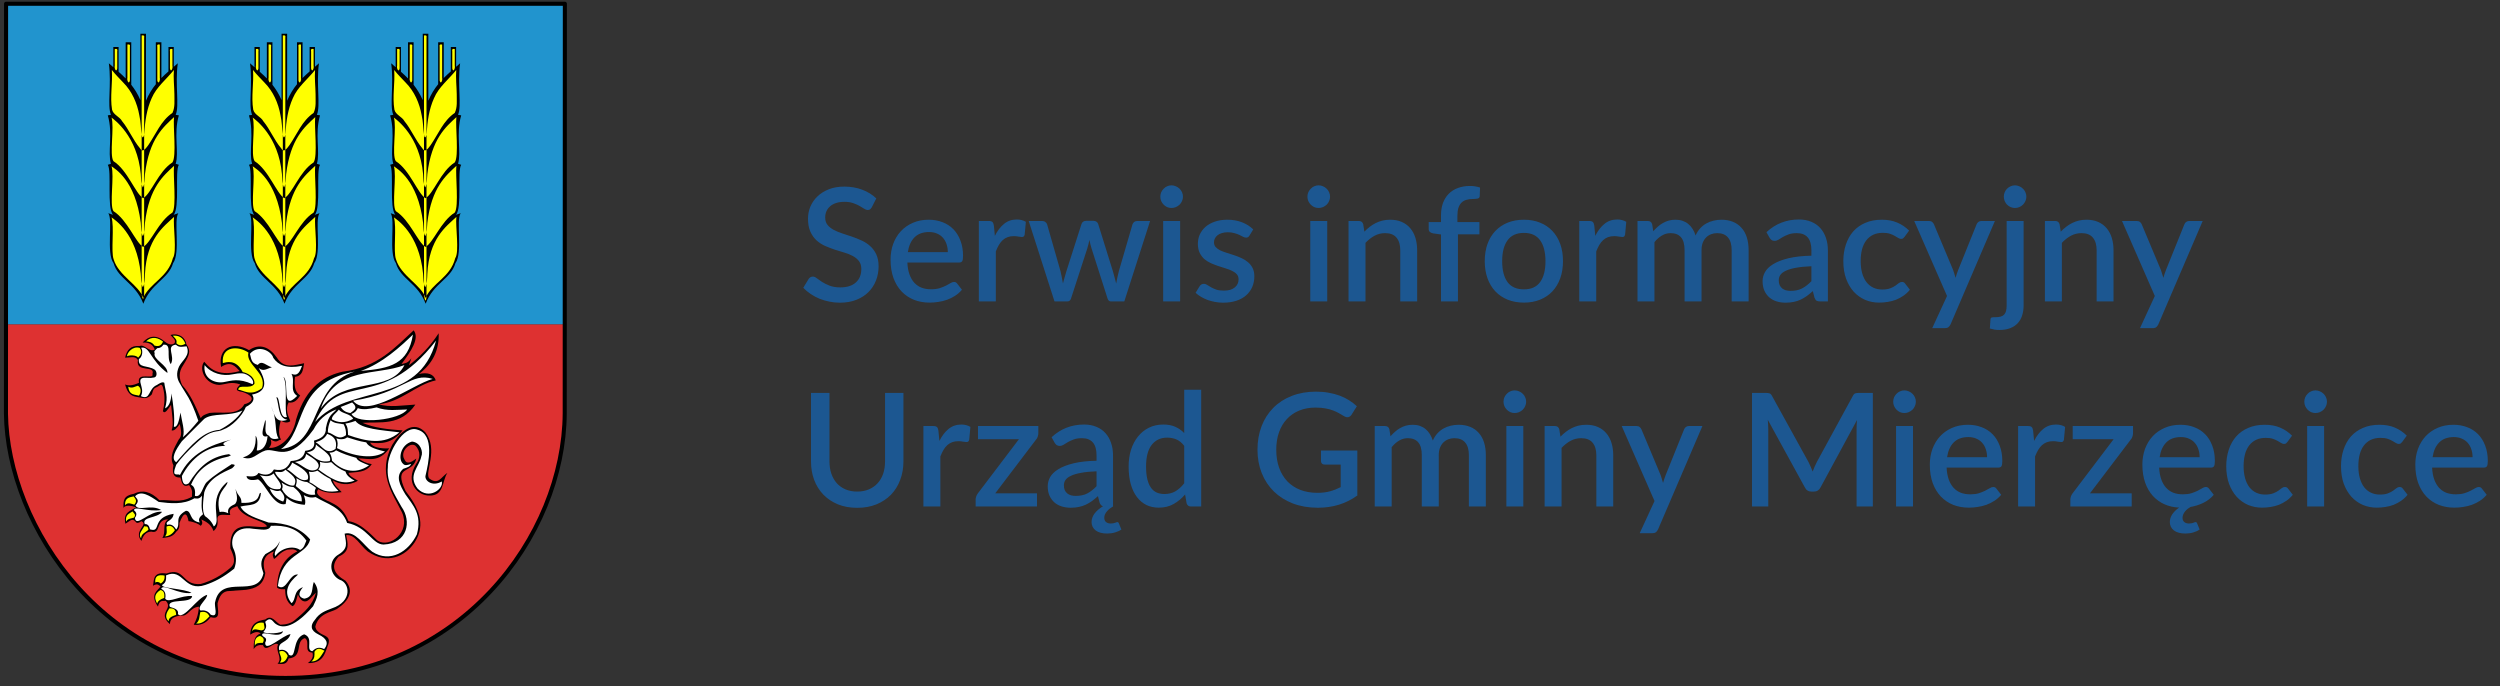 <svg width="317" height="87" viewBox="0 0 317 87" fill="none" xmlns="http://www.w3.org/2000/svg">
<rect x="0" y="0" width="317" height="87" fill="#333333" stroke="none"/>
<g clip-path="url(#clip0_11_339)">
<path d="M71.61 41.138L71.624 0.477H0.77L0.759 41.138L71.61 41.138Z" fill="#2194CE"/>
<path d="M0.759 41.138L0.756 52.419L0.756 52.459C0.927 66.468 13.105 85.966 36.195 85.965C58.391 85.964 71.513 67.872 71.606 52.419L71.61 41.138L71.612 41.143L0.759 41.138Z" fill="#DE3131"/>
<path d="M0.77 0.477L0.756 52.419L0.756 52.459C0.927 66.468 13.105 85.966 36.195 85.965C58.391 85.964 71.513 67.872 71.606 52.419L71.624 0.477H0.77Z" stroke="black" stroke-width="0.516" stroke-linecap="round" stroke-linejoin="round"/>
<path fill-rule="evenodd" clip-rule="evenodd" d="M17.803 4.278V12.693C17.472 11.927 17.077 11.3 16.645 10.753V5.36H15.935V9.947C15.644 9.649 15.344 9.371 15.039 9.102V5.959H14.368V8.521C14.178 8.357 13.988 8.191 13.8 8.022C14.167 10.758 13.574 13.401 14.068 14.56L13.668 14.627C14.352 16.948 13.624 19.339 14.068 20.765L13.668 20.897C14.196 21.682 13.517 26.359 14.335 27.237L13.734 27.035C14.359 27.933 13.435 32.041 14.401 33.375C14.979 35.383 17.2 35.913 18.173 38.512C19.145 35.913 21.366 35.383 21.944 33.375C22.911 32.041 21.986 27.933 22.612 27.035L22.01 27.237C22.829 26.359 22.149 21.682 22.678 20.897L22.278 20.765C22.721 19.339 21.994 16.948 22.678 14.627L22.278 14.56C22.771 13.401 22.176 10.758 22.543 8.022C22.374 8.174 22.205 8.323 22.034 8.47V5.959H21.361V9.054C21.056 9.321 20.756 9.598 20.465 9.893V5.36H19.758V10.678C19.289 11.26 18.862 11.933 18.51 12.768V4.278H17.803Z" fill="black"/>
<path fill-rule="evenodd" clip-rule="evenodd" d="M14.142 14.909C14.523 16.104 13.847 19.662 14.388 20.438C16.166 21.562 17.177 24.56 18.146 25.131C19.149 24.602 20.085 21.721 21.863 20.597C22.409 19.82 21.924 15.997 22.069 14.85C20.759 16.068 18.917 17.572 18.383 22.071C18.327 22.548 18.37 23.381 18.116 23.767C17.861 23.381 17.89 22.55 17.848 22.071C17.418 17.241 14.475 15.17 14.142 14.909ZM14.142 21.087C14.523 22.282 13.847 25.999 14.388 26.775C16.166 27.899 17.177 30.738 18.146 31.309C19.149 30.78 20.085 28.078 21.863 26.954C22.409 26.177 21.924 22.175 22.069 21.028C20.759 22.246 18.917 23.75 18.383 28.249C18.327 28.727 18.37 29.559 18.116 29.945C17.861 29.559 17.906 28.726 17.848 28.249C17.18 22.784 14.475 21.348 14.142 21.087ZM14.142 27.563C14.523 28.758 14.045 31.899 14.408 32.874C15.014 34.971 17.693 36.181 18.146 37.785C19.029 35.846 21.297 35.189 21.922 32.735C22.469 31.957 21.924 28.651 22.069 27.504C20.759 28.722 18.599 30.265 18.383 34.725C18.36 35.205 18.37 36.035 18.116 36.421C17.861 36.035 17.895 35.204 17.848 34.725C17.339 29.538 14.475 27.824 14.142 27.563ZM14.182 8.87C14.301 10.547 13.933 12.24 14.209 13.909C14.369 14.57 15.174 14.782 15.491 15.377C16.368 16.441 16.865 17.764 17.758 18.812C18.116 19.448 18.542 18.733 18.804 18.403C19.766 17.009 20.41 15.301 21.863 14.32C22.217 13.587 22.102 12.733 22.113 11.943C22.098 10.919 21.97 9.894 22.049 8.87C21.108 10.062 19.835 11.018 19.231 12.454C18.597 13.849 18.388 15.393 18.297 16.909C18.291 17.261 18.05 17.731 17.974 17.129C17.847 16.299 17.862 15.45 17.669 14.628C17.396 13.089 16.746 11.594 15.635 10.473C15.144 9.945 14.622 9.444 14.182 8.87ZM17.963 4.498C18.224 4.442 18.342 4.529 18.277 4.8C18.277 7.766 18.277 34.396 18.277 37.362C18.215 38.098 18.063 38.004 17.963 37.374C17.963 34.419 17.963 7.453 17.963 4.498ZM16.155 5.648C16.416 5.592 16.535 5.68 16.47 5.95C16.47 7.37 16.47 8.79 16.47 10.209C16.34 10.817 16.066 10.156 16.155 9.874C16.155 8.465 16.155 7.057 16.155 5.648ZM14.555 6.214C14.816 6.158 14.934 6.245 14.869 6.516C14.869 7.238 14.869 7.96 14.869 8.682C14.739 9.289 14.466 8.628 14.555 8.346C14.555 7.636 14.555 6.925 14.555 6.214ZM20.262 5.648C20.001 5.592 19.883 5.68 19.948 5.95C19.948 7.37 19.948 8.79 19.948 10.209C20.078 10.817 20.351 10.156 20.262 9.874C20.262 8.465 20.262 7.057 20.262 5.648ZM21.863 6.214C21.601 6.158 21.483 6.245 21.548 6.516C21.548 7.238 21.548 7.96 21.548 8.682C21.678 9.289 21.952 8.628 21.863 8.346C21.863 7.636 21.863 6.925 21.863 6.214Z" fill="#FFFF00"/>
<path fill-rule="evenodd" clip-rule="evenodd" d="M35.703 4.278V12.693C35.373 11.927 34.978 11.3 34.546 10.753V5.36H33.836V9.947C33.544 9.649 33.244 9.371 32.94 9.102V5.959H32.269V8.521C32.078 8.357 31.889 8.191 31.701 8.022C32.067 10.758 31.475 13.401 31.968 14.56L31.568 14.627C32.252 16.948 31.525 19.339 31.968 20.765L31.568 20.897C32.097 21.682 31.417 26.359 32.236 27.237L31.634 27.035C32.26 27.933 31.335 32.041 32.302 33.375C32.88 35.383 35.101 35.913 36.073 38.512C37.046 35.913 39.267 35.383 39.845 33.375C40.812 32.041 39.887 27.933 40.513 27.035L39.911 27.237C40.73 26.359 40.05 21.682 40.579 20.897L40.179 20.765C40.622 19.339 39.895 16.948 40.579 14.627L40.179 14.56C40.672 13.401 40.076 10.758 40.443 8.022C40.275 8.174 40.106 8.323 39.935 8.47V5.959H39.261V9.054C38.957 9.321 38.657 9.598 38.365 9.893V5.36H37.658V10.678C37.189 11.26 36.763 11.933 36.41 12.768V4.278H35.703Z" fill="black"/>
<path fill-rule="evenodd" clip-rule="evenodd" d="M32.043 14.909C32.424 16.104 31.747 19.662 32.289 20.438C34.067 21.562 35.078 24.56 36.046 25.131C37.049 24.602 37.986 21.721 39.764 20.597C40.31 19.82 39.825 15.997 39.97 14.85C38.659 16.068 36.818 17.572 36.284 22.071C36.227 22.548 36.271 23.381 36.016 23.767C35.762 23.381 35.791 22.55 35.749 22.071C35.319 17.241 32.376 15.17 32.043 14.909ZM32.043 21.087C32.424 22.282 31.747 25.999 32.289 26.775C34.067 27.899 35.078 30.738 36.046 31.309C37.049 30.78 37.986 28.078 39.764 26.954C40.31 26.177 39.825 22.175 39.97 21.028C38.659 22.246 36.818 23.75 36.284 28.249C36.227 28.727 36.271 29.559 36.016 29.945C35.762 29.559 35.807 28.726 35.749 28.249C35.081 22.784 32.376 21.348 32.043 21.087ZM32.043 27.563C32.424 28.758 31.946 31.899 32.309 32.874C32.915 34.971 35.594 36.181 36.046 37.785C36.93 35.846 39.198 35.189 39.823 32.735C40.37 31.957 39.825 28.651 39.97 27.504C38.659 28.722 36.5 30.265 36.284 34.725C36.261 35.205 36.271 36.035 36.016 36.421C35.762 36.035 35.796 35.204 35.749 34.725C35.239 29.538 32.376 27.824 32.043 27.563ZM32.083 8.87C32.202 10.547 31.834 12.24 32.11 13.909C32.27 14.57 33.075 14.782 33.392 15.377C34.268 16.441 34.766 17.764 35.658 18.812C36.017 19.448 36.443 18.733 36.705 18.403C37.667 17.009 38.31 15.301 39.764 14.32C40.118 13.587 40.003 12.733 40.014 11.943C39.998 10.919 39.871 9.894 39.95 8.87C39.009 10.062 37.735 11.018 37.132 12.454C36.497 13.849 36.288 15.393 36.198 16.909C36.192 17.261 35.951 17.731 35.875 17.129C35.748 16.299 35.763 15.45 35.569 14.628C35.297 13.089 34.647 11.594 33.536 10.473C33.045 9.945 32.523 9.444 32.083 8.87ZM35.863 4.498C36.125 4.442 36.243 4.529 36.178 4.8C36.178 7.766 36.178 34.407 36.178 37.373C36.101 38.207 35.986 38.234 35.863 37.347C35.863 34.393 35.863 7.453 35.863 4.498ZM34.056 5.648C34.317 5.592 34.435 5.68 34.37 5.95C34.37 7.37 34.37 8.79 34.37 10.209C34.24 10.817 33.967 10.156 34.056 9.874C34.056 8.465 34.056 7.057 34.056 5.648ZM32.455 6.214C32.717 6.158 32.835 6.245 32.77 6.516C32.77 7.238 32.77 7.96 32.77 8.682C32.64 9.289 32.367 8.628 32.455 8.346C32.455 7.636 32.455 6.925 32.455 6.214ZM38.163 5.648C37.902 5.592 37.783 5.68 37.849 5.95C37.849 7.37 37.849 8.79 37.849 10.209C37.978 10.817 38.252 10.156 38.163 9.874C38.163 8.465 38.163 7.057 38.163 5.648ZM39.764 6.214C39.502 6.158 39.384 6.245 39.449 6.516C39.449 7.238 39.449 7.96 39.449 8.682C39.579 9.289 39.852 8.628 39.764 8.346C39.764 7.636 39.764 6.925 39.764 6.214Z" fill="#FFFF00"/>
<path fill-rule="evenodd" clip-rule="evenodd" d="M53.604 4.278V12.693C53.273 11.927 52.878 11.3 52.446 10.753V5.36H51.737V9.947C51.445 9.649 51.145 9.371 50.84 9.102V5.959H50.17V8.521C49.979 8.357 49.79 8.191 49.601 8.022C49.968 10.758 49.376 13.401 49.869 14.56L49.469 14.627C50.153 16.948 49.426 19.339 49.869 20.765L49.469 20.897C49.998 21.682 49.318 26.359 50.137 27.237L49.535 27.035C50.16 27.933 49.236 32.041 50.203 33.375C50.781 35.383 53.002 35.913 53.974 38.512C54.947 35.913 57.168 35.383 57.746 33.375C58.712 32.041 57.788 27.933 58.413 27.035L57.812 27.237C58.63 26.359 57.951 21.682 58.479 20.897L58.079 20.765C58.523 19.339 57.795 16.948 58.479 14.627L58.079 14.56C58.573 13.401 57.977 10.758 58.344 8.022C58.175 8.174 58.006 8.323 57.836 8.47V5.959H57.162V9.054C56.858 9.321 56.557 9.598 56.266 9.893V5.36H55.559V10.678C55.09 11.26 54.663 11.933 54.311 12.768V4.278H53.604Z" fill="black"/>
<path fill-rule="evenodd" clip-rule="evenodd" d="M49.944 14.909C50.325 16.104 49.648 19.662 50.19 20.438C51.968 21.562 52.978 24.56 53.947 25.131C54.95 24.602 55.887 21.721 57.664 20.597C58.211 19.82 57.725 15.997 57.871 14.85C56.56 16.068 54.719 17.572 54.185 22.071C54.128 22.548 54.172 23.381 53.917 23.767C53.662 23.381 53.692 22.55 53.649 22.071C53.22 17.241 50.277 15.17 49.944 14.909ZM49.944 21.087C50.325 22.282 49.648 25.999 50.19 26.775C51.968 27.899 52.978 30.738 53.947 31.309C54.95 30.78 55.887 28.078 57.664 26.954C58.211 26.177 57.725 22.175 57.871 21.028C56.56 22.246 54.719 23.75 54.185 28.249C54.128 28.727 54.172 29.559 53.917 29.945C53.662 29.559 53.708 28.726 53.649 28.249C52.981 22.784 50.277 21.348 49.944 21.087ZM49.944 27.563C50.325 28.758 49.847 31.899 50.209 32.874C50.816 34.971 53.495 36.181 53.947 37.785C54.831 35.846 57.099 35.189 57.724 32.735C58.27 31.957 57.725 28.651 57.871 27.504C56.56 28.722 54.401 30.265 54.185 34.725C54.161 35.205 54.172 36.035 53.917 36.421C53.662 36.035 53.697 35.204 53.649 34.725C53.14 29.538 50.277 27.824 49.944 27.563ZM49.983 8.87C50.103 10.547 49.735 12.24 50.011 13.909C50.171 14.57 50.975 14.782 51.293 15.377C52.169 16.441 52.666 17.764 53.559 18.812C53.918 19.448 54.343 18.733 54.605 18.403C55.567 17.009 56.211 15.301 57.664 14.32C58.018 13.587 57.904 12.733 57.915 11.943C57.899 10.919 57.772 9.894 57.851 8.87C56.91 10.062 55.636 11.018 55.032 12.454C54.398 13.849 54.189 15.393 54.099 16.909C54.093 17.261 53.852 17.731 53.776 17.129C53.649 16.299 53.664 15.45 53.47 14.628C53.197 13.089 52.548 11.594 51.437 10.473C50.946 9.945 50.423 9.444 49.983 8.87ZM53.764 4.498C54.026 4.442 54.144 4.529 54.079 4.8C54.079 7.766 54.079 34.469 54.079 37.435C54.055 38.421 53.872 38.228 53.764 37.425C53.764 34.47 53.764 7.453 53.764 4.498ZM51.956 5.648C52.218 5.592 52.336 5.68 52.271 5.95C52.271 7.37 52.271 8.79 52.271 10.209C52.141 10.817 51.868 10.156 51.956 9.874C51.956 8.465 51.956 7.057 51.956 5.648ZM50.356 6.214C50.618 6.158 50.736 6.245 50.671 6.516C50.671 7.238 50.671 7.96 50.671 8.682C50.541 9.289 50.267 8.628 50.356 8.346C50.356 7.636 50.356 6.925 50.356 6.214ZM56.064 5.648C55.802 5.592 55.684 5.68 55.749 5.95C55.749 7.37 55.749 8.79 55.749 10.209C55.879 10.817 56.153 10.156 56.064 9.874C56.064 8.465 56.064 7.057 56.064 5.648ZM57.664 6.214C57.403 6.158 57.285 6.245 57.349 6.516C57.349 7.238 57.349 7.96 57.349 8.682C57.48 9.289 57.753 8.628 57.664 8.346C57.664 7.636 57.664 6.925 57.664 6.214Z" fill="#FFFF00"/>
<path fill-rule="evenodd" clip-rule="evenodd" d="M52.453 41.886C49.998 44.139 47.916 46.563 43.453 47.128C41.352 47.596 38.83 48.889 37.551 53.173C37.034 55.916 35.046 56.946 34.109 56.776C34.331 56.506 34.506 56.21 34.305 55.705C35.15 56.284 35.212 55.769 35.633 55.755C35.19 54.996 35.449 53.839 35.613 53.313C36.075 53.68 36.606 53.612 36.813 53.394C36.472 52.624 36.183 51.85 36.592 51.033C37.321 51.154 37.715 50.687 38.068 50.148C37.322 49.681 37.299 48.773 37.404 47.788C38.377 47.663 38.421 46.919 38.563 46.056C37.379 46.27 36.046 46.86 35.087 45.321C34.175 44.011 32.939 43.483 31.576 44.394C29.509 43.224 27.597 44.099 28.035 46.533C29.268 45.718 29.811 46.43 30.395 47.05C27.275 47.946 26.279 46.242 25.895 45.87C25.176 46.723 25.962 48.721 27.785 48.81C28.655 48.742 29.289 48.328 30.469 48.746C30.044 49.198 29.625 49.541 30.764 49.706C32.686 50.37 31.798 51.089 30.985 51.255C30.148 52.787 28.127 52.16 26.559 52.361C26.034 52.543 25.693 52.641 25.453 53.025C24.801 51.519 24.162 50.002 23.092 48.82C22.72 48.021 22.606 47.197 23.231 46.303C24.002 45.051 24.277 44.547 23.62 43.628C23.513 42.828 22.726 42.178 21.617 42.476C21.867 42.806 22.362 43.092 22.133 43.509C21.834 43.765 21.443 43.726 20.953 43.361C19.87 42.418 18.92 42.517 18.076 43.435C18.928 43.369 19.393 43.719 19.625 44.32C18.934 44.733 18.306 43.586 17.707 43.878C16.547 43.77 16.072 44.415 15.863 45.353C16.445 45.362 17.164 45.074 17.486 45.648C17.173 47.344 19.729 46.23 19.33 47.419C19.6 48.23 17.312 47.061 17.625 48.534C16.762 48.935 16.25 48.915 15.863 48.746C16.297 50.416 17.156 50.255 17.774 50.41C18.221 50.46 18.627 50.676 19.256 50.001C19.467 49.248 19.523 49.245 19.943 49.049C20.197 48.956 20.489 48.485 20.658 49.115C20.974 50.267 20.862 51.224 20.658 52.14C20.905 52.551 21.305 51.884 21.691 51.328C21.8 52.495 22.056 53.808 21.764 54.574C22.056 54.672 22.41 54.332 22.797 53.763C22.947 54.498 23.147 55.251 22.649 55.755C22.125 56.786 21.413 57.786 21.986 59.001C21.75 60.3 22.206 60.579 22.871 60.55C23.048 61.157 23.155 61.869 23.977 61.509C24.539 62.256 24.307 62.541 24.346 62.984C22.808 63.856 21.584 63.317 20.215 63.427C19.108 62.293 18.028 62.078 16.969 62.615C15.659 62.854 15.637 63.443 15.653 64.392C15.93 63.96 16.757 64.14 17.271 64.326C16.545 64.786 15.562 64.953 15.908 66.411C16.544 66.001 16.791 65.666 17.191 66.156C17.354 66.407 17.623 66.306 17.928 66.082C18.913 66.559 16.857 67.253 17.928 68.591C18.141 67.954 18.45 67.432 19.182 67.41C20.49 67.763 19.656 65.841 21.322 65.861C20.506 66.406 21.107 67.406 20.584 68.222C21.196 68.117 21.832 68.192 22.354 67.41C22.837 67.016 22.746 66.631 22.755 66.323C23.297 64.817 23.723 64.989 23.904 66.082C24.676 66.178 25.251 66.479 25.453 66.673C25.768 66.382 25.627 66.164 25.526 65.861C26.159 66.155 26.772 66.481 27.076 67.337C27.465 67.013 27.663 66.556 27.576 65.898C27.477 64.982 28.621 65.362 29.198 65.302C28.916 64.31 29.763 64.395 30.078 64.171C30.824 65.833 33.435 65.885 33.863 66.746C32.495 67.201 29 65.382 29.215 69.55C29.636 70.465 30.028 71.376 29.141 72.058C28.053 72.98 26.828 73.653 25.453 74.05C23.001 74.274 23.491 71.858 21.1 72.722C19.413 72.479 19.535 73.46 19.404 74.271C19.967 73.913 20.113 74.211 20.363 74.345C20.033 74.903 18.925 75.335 20.03 76.911C20.223 76.008 20.655 76.243 21.027 76.189C22.024 77.224 19.902 77.704 21.543 79.14C21.567 78.288 22.246 78.192 22.871 78.033C23.863 78.282 23.991 77.038 25.232 76.927C25.128 78.07 24.86 78.683 24.567 79.214C25.341 79.295 26.076 79.123 26.707 78.254C28.114 78.669 27.55 77.302 27.592 76.484C27.825 75.648 28.155 74.922 29.141 74.935L31.207 74.787C32.372 74.605 33.418 74.244 33.641 72.648C33.104 70.969 33.718 70.267 34.748 69.918C34.457 70.335 34.623 70.599 34.748 70.877C35.229 70.618 35.465 70.013 36.444 69.697C36.862 69.678 37.281 69.534 37.699 69.918C36.124 70.705 35.18 72.142 35.132 74.504C35.471 74.782 35.81 74.703 36.149 74.714C36.176 75.494 36.243 76.264 37.066 76.857C37.475 76.801 37.636 75.815 37.77 75.392C37.982 75.795 38.169 76.23 38.658 76.263C39.162 76.285 39.591 75.555 40.053 75.153C39.663 76.723 38.565 77.631 37.477 78.55C36.947 79.043 36.28 79.196 35.559 79.214C34.935 78.923 34.477 77.866 33.641 78.55C32.679 78.713 31.793 78.989 31.723 80.468C32.204 80.168 32.665 80.004 33.051 80.32C32.217 80.594 32.155 81.427 32.166 82.312C32.499 81.777 32.919 81.767 33.346 81.796C33.717 82.852 34.775 81.244 35.264 81.722C34.845 82.534 35.914 83.481 35.19 84.156C35.776 84.217 36.377 84.313 36.592 83.492C38.513 83.322 37.358 81.309 38.658 80.91C39.402 81.374 38.422 82.688 39.617 82.754C39.754 83.219 39.605 83.665 39.026 84.082C40.921 84.107 41.165 82.981 41.535 81.943C42.074 80.706 41.183 80.662 40.649 80.32C40.064 79.934 40.009 79.68 39.986 79.435C40.414 77.734 42.051 77.627 42.715 77.222C44.319 76.146 44.894 74.875 43.804 73.633C42.325 72.774 41.886 71.776 42.936 70.582C44.515 69.871 44.053 68.838 43.895 67.853C45.017 67.732 45.624 69.121 46.625 69.918C49.055 71.62 51.39 70.594 52.6 68.738C54.062 66.432 53.033 64.317 51.42 62.246C49.794 58.839 52.324 60.203 52.79 58.14C51.464 59.172 51.372 58.391 51.166 58C50.887 57.056 52.017 56.07 52.652 56.499C53.428 57.248 53.242 58.188 52.762 58.831C51.316 61.159 52.937 62.862 54.444 62.837C56.339 62.883 56.033 60.986 56.731 59.96C55.922 60.478 55.593 61.567 54.413 60.655C53.825 59.866 55.645 56.975 53.912 54.796C52.453 53.289 50.835 54.59 49.723 56.419C47.853 60.034 49.695 62.411 50.977 64.976C52.095 67.502 49.428 69.5 47.931 68.583C47.551 68.379 45.961 66.315 44.19 66.082C43.199 63.674 41.747 63.88 40.502 62.91C40.042 62.489 40.211 62.261 40.354 62.025C41.081 62.48 42.084 62.605 43.326 62.403C42.899 61.892 42.431 61.644 42.199 60.919C43.036 61.382 44.166 61.683 45.39 60.951C44.719 60.57 44.266 60.317 44.19 59.96C45.248 59.824 46.398 59.978 47.141 58.853C46.413 58.743 45.887 58.463 45.444 58.115C46.748 58.152 48.051 58.676 49.354 56.861C48.141 56.89 47.228 56.714 46.92 56.123C48.314 56.279 49.704 56.296 51.051 54.574C49.211 54.452 47.424 54.257 45.961 53.615C48.208 53.449 50.772 54.071 52.67 51.301C51.071 51.388 49.36 51.698 48.026 51.255C50.886 50.983 52.693 48.8 55.256 48.23C54.986 47.418 54.246 47.18 53.117 47.419C54.855 46.125 55.701 44.408 55.625 42.255C54.504 43.98 53.221 45.253 51.862 46.312L52.157 45.427C51.67 46.127 51.302 46.045 50.903 46.165C52.152 44.5 53.224 42.893 52.453 41.886Z" fill="black"/>
<path fill-rule="evenodd" clip-rule="evenodd" d="M21.907 42.57C22.691 42.486 23.22 42.83 23.506 43.585C23.081 43.838 22.693 43.864 22.362 43.527C22.499 43.075 22.152 42.846 21.907 42.57ZM18.535 43.282C19.31 42.527 20.113 42.884 20.67 43.305C20.502 43.735 20.217 44.008 19.585 43.819C19.295 43.38 18.916 43.325 18.535 43.282ZM17.718 44.11C18.084 44.64 17.849 45.014 17.508 45.359C17.33 44.998 16.338 45.005 16.096 45.184C16.128 44.695 16.825 43.853 17.718 44.11ZM17.496 48.906C18.022 49.274 17.833 49.881 17.625 50.167C17.063 50.016 16.38 50.126 16.259 49.035C16.769 49.307 17.099 48.999 17.496 48.906ZM28.255 46.036C28.046 43.844 30.239 43.836 31.499 44.706C31.117 46.255 33.876 47.251 33.226 49.21C31.776 50.347 30.782 49.423 30.215 49.42C30.243 48.622 31.769 49.451 32.269 48.65C32.316 47.727 31.312 47.287 30.776 47.179C29.915 45.466 28.642 45.95 28.255 46.036ZM16.946 62.944C17.143 63.234 17.46 63.481 17.034 63.993C16.622 63.882 16.186 63.619 15.862 64.08C15.797 63.153 16.376 63.054 16.946 62.944ZM16.806 64.85C16.938 65.085 17.317 65.231 16.981 65.637C16.629 65.759 16.209 65.724 15.985 66.144C15.857 65.244 16.406 65.133 16.806 64.85ZM18.293 66.721C18.48 66.822 18.755 66.575 18.817 67.175C18.477 67.507 17.898 67.661 17.891 68.242C17.453 67.735 18.051 67.228 18.293 66.721ZM21.108 66.773C21.527 66.584 21.895 66.672 22.174 67.228C21.851 67.73 21.425 67.978 20.915 68.014C21.252 67.703 21.12 67.216 21.108 66.773ZM19.692 73.872C19.597 72.982 20.123 72.85 20.863 72.98C20.914 73.475 20.712 73.779 20.391 73.994C20.135 73.77 19.901 73.723 19.692 73.872ZM20.338 74.816C20.792 74.884 20.885 75.28 20.828 75.813C20.314 75.992 19.985 76.228 19.936 76.547C19.608 75.952 19.468 75.365 20.338 74.816ZM21.475 77.141C21.933 77.122 22.334 77.201 22.332 77.963C21.857 78.135 21.363 78.296 21.387 78.785C20.84 78.266 21.102 77.707 21.475 77.141ZM25.392 77.631C26.017 77.467 26.356 77.716 26.563 78.156C26.081 78.676 25.578 79.141 24.867 79.065C25.325 78.729 25.275 78.138 25.392 77.631ZM33.431 78.968C33.473 79.361 33.761 79.876 33.136 79.934C32.713 79.896 32.221 79.585 31.928 80.069C32.193 79.11 32.739 78.856 33.431 78.968ZM32.975 80.632C33.323 80.799 33.61 80.999 33.324 81.518C32.902 81.52 32.45 81.478 32.304 81.894C32.309 81.364 32.276 80.815 32.975 80.632ZM35.417 82.618C35.94 82.396 36.254 82.692 36.491 83.182C36.308 83.643 36.077 84.047 35.471 84.014C35.932 83.549 35.464 83.084 35.417 82.618ZM39.873 82.645C40.247 82.044 40.69 82.274 41.134 82.511C40.716 83.12 40.431 83.881 39.47 83.88C39.946 83.517 39.879 83.077 39.873 82.645Z" fill="#FFFF00"/>
<path fill-rule="evenodd" clip-rule="evenodd" d="M31.257 60.371C31.882 60.438 32.496 60.486 32.772 59.97C33.732 60.374 34.365 60.19 34.731 59.525C36.012 59.808 36.529 59.232 36.869 58.456C37.86 58.408 38.535 58.043 38.695 57.164C39.73 57.066 39.958 56.564 39.809 55.873C40.7 55.628 41.375 55.222 41.323 54.269C41.676 52.468 42.199 52.529 42.659 51.909C41.253 52.44 40.34 53.323 39.764 54.447C36.562 58.849 35.065 56.75 33.662 57.12C32.521 57.482 32.049 58.459 30.784 57.999C32.107 57.67 32.512 56.578 32.41 55.25C32.581 55.467 32.737 55.956 32.556 57.113C33.305 57.185 33.838 56.437 33.925 55.306C32.849 55.597 33.41 54.25 33.645 53.23C33.846 53.687 33.318 55.009 34.115 55.247C34.308 55.599 34.65 55.778 35.328 55.587C34.758 54.797 35.218 53.2 34.374 51.547C34.804 52.419 34.837 53.765 36.45 53.23C35.217 53.019 35.43 51.439 35.047 50.369C35.575 50.228 35.313 53.274 36.383 52.874C35.998 51.884 36.533 48.989 35.945 47.788C36.751 48.39 35.586 52.328 37.684 50.201C36.645 49.495 37.49 48.376 36.955 47.396C37.805 47.781 38.034 47.05 38.301 46.386C36.354 46.781 35.282 46.3 34.655 45.376C34.464 44.595 32.813 43.578 31.681 44.871C31.88 45.392 31.77 46.031 32.691 46.274C33.195 45.616 33.752 46.366 34.474 46.577C33.808 46.747 33.413 47.165 32.803 46.666C34.093 48.824 33.491 49.734 31.962 50.032C32.308 50.556 32.209 51.08 31.176 51.603C30.704 52.79 29.335 54.114 28.311 54.462C27.476 54.929 26.945 54.274 24.887 56.187C23.767 57.202 22.938 58.109 22.345 58.927C21.661 60.676 22.557 59.956 22.814 60.235C24.163 57.511 26.587 56.449 29.306 55.742C28.663 55.986 27.933 56.225 28.566 56.532C26.24 56.582 24.27 58.054 23.061 60.359C23.116 61.387 23.434 61.626 23.949 61.272C25.16 59.313 26.571 57.913 29.023 57.587C29.228 57.737 29.465 57.675 28.961 57.89C26.915 58.278 25.084 59.372 24.221 61.469C24.718 61.692 24.786 62.275 24.715 62.877C25.551 63.153 25.685 61.647 26.213 61.14C27.209 60.185 28.293 59.6 29.38 58.858C29.688 58.935 30.019 58.846 29.43 59.371C28.247 59.922 26.439 60.65 25.899 62.432C25.767 63.445 25.57 64.841 25.998 65.444C26.311 65.681 26.779 65.998 27.109 66.752C28.23 66.058 26.12 63.343 28.837 61.099C28.889 61.796 27.216 62.352 27.85 64.926C28.178 64.838 28.542 64.898 28.936 65.074C28.788 64.382 29.308 64.158 29.8 63.913C30.105 63.546 30.141 63.129 29.856 61.975C30.193 63.041 30.624 62.889 30.615 63.765C33.344 63.87 32.598 62.425 33.083 62.506C32.963 64.322 31.52 63.933 30.491 64.234C31.031 65.324 32.627 65.734 34.046 66.259C36.237 66.283 38.092 66.92 39.329 68.406C38.808 70.518 35.757 70.071 35.231 74.307C36.314 75.103 36.678 72.686 37.798 72.85C36.559 73.9 35.846 75.037 36.959 76.479C37.58 76.084 37.134 74.905 38.416 74.455C37.75 75.246 37.847 75.712 38.564 75.911C39.824 75.734 39.476 74.551 39.798 73.788C40.673 74.946 40.171 75.908 39.699 76.874C36.952 80.063 35.526 79.498 35.009 79.145C34.592 78.923 34.398 78.066 33.627 78.849C33.708 79.206 33.947 79.501 33.404 80.108C33.328 80.32 35.107 80.447 35.898 80.034C35.564 81.139 32.991 79.774 33.256 80.577C33.425 80.846 33.984 80.812 33.627 81.49C33.576 82.81 35.828 80.549 36.836 80.404C36.48 81.605 35.14 81.275 35.404 82.453C36.014 82.196 36.602 82.733 36.614 83.021C37.685 83.678 36.956 80.99 38.564 80.429C39.861 80.901 38.67 82.411 39.601 82.577C39.977 82.209 40.405 81.956 41.107 82.305C41.725 81.551 41.417 80.945 40.391 80.454C39.352 79.942 39.317 79.311 39.922 78.602C40.547 77.664 41.317 77.451 42.069 77.145C44.764 76.254 44.34 73.888 43.081 73.517C41.863 72.921 41.614 71.288 42.711 70.455C44.241 69.559 43.884 68.948 43.699 67.666C45.084 67.292 46.052 69.11 47.204 69.962C49.477 71.426 51.803 69.952 52.858 67.765C53.558 65.203 52.34 64.043 51.401 62.679C50.693 61.51 50.093 60.356 51.129 59.445C51.582 59.301 52.048 59.164 52.117 58.828C51.751 58.939 51.369 59.098 51.129 58.828C50.423 58.249 50.774 56.391 52.24 55.989C53.359 56.104 53.674 57.348 53.425 57.865C53.167 59.209 51.639 60.27 52.956 61.963C54.4 63.436 56.282 61.979 56.017 61.05C54.801 61.768 53.762 60.92 53.968 60.26C54.305 58.809 55.178 55.096 52.931 54.483C51.163 53.833 49.111 57.478 49.179 59.223C48.981 61.175 50.033 62.686 50.907 64.259C52.232 66.11 51.681 68.922 48.636 69.048C47.195 69.044 46.609 66.815 44.02 66.308C43.287 64.263 41.477 63.924 40.02 63.025C39.401 63.178 38.938 63.017 38.514 62.778C38.683 63.215 38.795 63.64 38.638 64.012C37.44 63.912 36.822 63.549 36.342 63.123L36.219 63.913C34.682 64.295 33.658 61.31 32.713 60.778C31.894 60.977 31.308 60.869 31.257 60.371ZM45.748 47.033C48.457 46.107 50.835 43.904 52.36 42.423C51.752 46.166 49.516 46.727 45.748 47.033ZM40.676 51.806C43.615 47.697 49.429 49.97 51.286 46.292C47.73 47.684 42.517 46.378 40.676 51.806ZM25.945 46.292C25.71 48.005 27.246 48.652 28.378 48.45C29.363 48.275 30.237 47.916 32.031 48.72C32.362 48.203 31.438 47.371 30.686 47.336C30.308 47.319 29.899 47.377 29.515 47.46C28.236 47.738 26.78 47.356 25.945 46.292ZM25.151 53.364C24.448 54.205 23.77 54.97 23.191 55.441C23.482 54.595 23.043 53.383 22.887 52.314C22.708 53.277 22.53 54.241 22.047 54.111C22.181 52.859 21.977 51.383 21.744 49.887C21.683 50.909 21.424 51.563 20.927 51.777C21.381 50.259 20.941 49.545 20.834 48.533C20.564 48.375 20.23 48.609 19.9 48.813C18.756 49.294 19.116 50.802 17.87 50.237C18.173 49.582 17.954 49.151 17.846 48.673C17.5 47.49 18.818 48.069 19.41 47.88C20.056 47.875 19.874 47.022 19.62 46.876C18.695 46.265 17.468 46.733 17.613 45.522C18.036 45.307 18.169 44.485 17.893 44.099C18.99 43.855 18.99 45.616 21.23 47.296C21.313 46.279 19.32 45.598 19.62 44.752C19.433 44.592 19.714 44.365 19.947 44.145C20.351 44.145 20.559 43.949 20.717 43.702C21.878 43.607 21.021 45.233 21.65 46.176C22.269 45.15 20.948 43.886 22.304 43.702C22.755 44.15 23.206 43.921 23.657 43.912C24.185 45.066 23.118 45.658 22.701 46.479C22.32 47.309 22.413 48.03 22.841 48.673C23.569 49.991 24.141 50.407 25.151 53.364ZM34.344 66.676C36.092 66.578 37.716 66.929 38.853 68.555C38.638 68.961 38.618 69.472 38.048 69.736C37.261 69.176 35.753 69.385 34.911 70.5C34.588 69.964 35.436 69.218 35.456 68.621C35.179 69.399 34.557 69.768 33.646 70.265C32.887 71.136 33.123 71.887 33.405 72.688C32.685 76.012 28.055 72.675 27.285 76.311C27.099 76.859 27.814 78.377 26.722 77.948C26.365 77.442 25.906 77.348 25.407 77.412C24.933 76.876 26.275 76.028 26.265 75.425C25.024 75.748 23.278 78.679 22.562 77.868C22.698 77.278 22.099 77.129 21.542 76.955C21.017 75.776 24.3 76.623 24.36 75.587C23.017 75.418 21.337 76.551 20.951 75.909C21.091 75.134 20.795 74.858 20.441 74.647C20.709 73.945 22.587 75.418 24.279 75.184C23.519 74.636 20.116 74.596 20.602 74.137C21.071 73.879 21.082 73.425 21.059 72.956C23.254 71.945 23.302 75.113 26.051 74.164C27.187 73.787 28.352 73.195 29.701 72.097C30.01 71.281 30.018 70.4 29.54 69.441C29.201 68.409 29.672 66.624 32.116 67.052C32.98 67.088 34.078 67.437 34.344 66.676ZM24.646 63.183C24.886 63.204 25.248 63.348 25.617 62.851C25.564 63.762 25.48 64.483 25.745 65.203C25.321 65.523 25.082 65.863 25.336 66.251C23.922 66.044 24.367 64.767 23.572 64.768C21.977 65.658 23.018 66.347 22.345 67.146C22.063 66.72 21.745 66.378 21.194 66.558C20.865 66.022 21.935 66.11 22.012 65.152C19.121 65.642 20.525 67.596 19.021 67.12C18.928 66.745 18.786 66.427 18.356 66.456C17.941 65.484 19.934 65.754 20.555 64.896C18.946 64.693 17.242 66.977 17.104 65.663C17.398 65.275 17.32 64.969 17.001 64.717C16.953 64.076 18.796 64.957 20.427 64.666C19.11 63.882 17.54 64.896 17.18 64.078C17.754 63.449 17.326 63.236 17.129 62.928C17.864 62.115 18.986 62.854 20.12 63.643C21.573 63.829 23.253 64.024 24.646 63.183ZM44.979 47.111C39.151 48.925 40.927 56.289 35.631 56.945C39.019 54.577 37.03 48.617 44.979 47.111ZM39.959 53.499C44.216 48.657 53.081 51.542 55.292 43.191C48.176 52.382 43.032 46.748 39.959 53.499ZM44.772 50.815C51.286 49.76 52.045 47.158 54.866 48.047C52.235 48.772 46.638 53.191 44.772 50.815ZM45.368 51.752C45.209 52.089 44.978 52.364 44.559 52.477C45.279 53.919 50.775 53.225 51.629 51.923C50.359 51.945 49.128 52.165 47.752 51.658C46.871 51.863 46.025 51.997 45.368 51.752ZM43.792 53.712C44.427 53.598 44.772 53.484 45.07 53.371C45.818 54.41 48.385 54.538 50.65 54.819C48.688 56.477 46.431 55.965 44.133 55.16C44.098 54.677 44.15 54.194 43.792 53.712ZM44.009 55.453C43.687 55.757 43.078 55.736 42.642 55.586C42.862 55.997 42.847 56.409 42.727 56.821C45.528 58.224 47.915 58.041 48.813 57.247C47.226 56.878 46.693 56.576 46.437 56.092C45.541 55.966 44.801 55.684 44.009 55.453ZM41.773 57.392C42.085 57.405 42.37 57.325 42.614 57.099C43.392 57.517 44.274 57.806 45.187 58.055C45.321 58.468 46.106 58.727 46.792 59.01C44.894 60.331 43.156 59.527 42.104 58.424C42.06 58.08 42.016 57.736 41.773 57.392ZM41.998 58.6C41.403 58.763 40.975 58.675 40.563 58.564C40.648 58.953 40.598 59.283 40.359 59.533C41.794 60.556 43.218 61.633 44.968 60.943C44.518 60.719 43.922 60.312 43.816 59.794C43.125 59.529 42.527 59.119 41.998 58.6ZM40.261 59.673C39.876 59.833 39.505 59.911 39.166 59.795C39.261 60.211 39.359 60.626 39.227 61.132C40.323 61.602 40.641 62.632 42.918 62.252C42.497 61.813 42.091 61.362 41.919 60.741C41.367 60.478 40.814 60.121 40.261 59.673ZM38.932 61.115C38.554 61.114 38.104 60.955 37.577 60.628C37.7 61.028 37.582 61.314 37.499 61.626C38.072 62.037 38.77 62.933 39.974 62.713C39.847 62.342 39.935 62.091 40.073 61.868C39.813 61.643 39.459 61.398 38.932 61.115ZM37.204 61.75C36.593 61.743 36.136 61.483 35.701 61.184C35.827 61.476 35.912 61.722 35.75 62.043C36.324 63.144 37.286 63.48 38.272 63.581C38.256 63.081 38.287 62.596 37.204 61.75ZM35.528 62.191C35.088 62.39 34.648 62.133 34.208 61.983C34.495 62.764 35.156 63.373 35.906 63.598C36.063 63.306 36.259 62.928 35.528 62.191ZM43.196 51.603C43.28 51.589 44.655 51.028 44.655 51.028C45.506 51.794 44.822 52.035 44.43 52.375C43.687 52.26 43.425 51.939 43.196 51.603ZM42.972 51.94C43.34 52.464 44.456 52.44 44.781 53.104C43.708 53.725 42.849 53.596 42.074 53.174C42.064 52.694 42.669 52.351 42.972 51.94ZM41.92 53.286C42.399 53.732 42.975 53.661 43.589 53.805C43.812 54.273 43.907 54.712 43.869 55.18C42.867 55.937 42.332 54.96 41.569 54.829C41.567 54.295 41.697 53.783 41.92 53.286ZM41.485 55.011C41.197 55.609 40.649 55.889 40.026 56.077C40.831 56.473 41.346 57.787 42.551 56.919C42.808 55.758 42.268 55.281 41.485 55.011ZM40.068 56.358C40.294 56.702 42.236 57.647 41.807 58.462C40.364 58.756 39.793 57.835 38.918 57.368C39.474 57.24 40.025 57.107 40.068 56.358ZM38.82 57.564C38.697 58.383 38.067 58.418 37.404 58.588C38.361 58.929 39.197 60.083 40.209 59.486C41.039 58.63 39.002 57.745 38.82 57.564ZM37.053 58.658C38.24 59.304 39.334 59.961 39.017 60.79C38.036 61.236 37.257 59.943 36.38 59.5C36.705 59.3 36.914 59.007 37.053 58.658ZM36.197 59.556C36.963 60.216 37.787 60.618 37.305 61.547C36.58 61.788 34.953 60.496 34.879 59.836C35.318 59.777 35.758 60.046 36.197 59.556ZM34.697 60.033C34.137 60.534 33.539 60.371 32.944 60.257C33.724 60.902 33.773 62.227 35.482 62.01C35.992 61.529 35.057 60.715 34.697 60.033ZM30.739 52.047C30.16 53.047 28.901 53.984 27.843 54.504C25.77 54.657 24.317 56.358 22.341 58.607C21.639 58.156 22.217 57.113 23.062 55.947L25.904 53.105C27.018 52.295 29.067 52.852 30.739 52.047Z" fill="white"/>
</g>
<path d="M110.545 26.281C110.471 26.401 110.395 26.491 110.315 26.551C110.235 26.604 110.135 26.631 110.015 26.631C109.888 26.631 109.745 26.577 109.585 26.471C109.431 26.364 109.238 26.247 109.005 26.121C108.778 25.987 108.508 25.867 108.195 25.761C107.881 25.647 107.508 25.591 107.075 25.591C106.675 25.591 106.321 25.641 106.015 25.741C105.715 25.841 105.461 25.981 105.255 26.161C105.048 26.341 104.891 26.554 104.785 26.801C104.685 27.041 104.635 27.304 104.635 27.591C104.635 27.957 104.731 28.264 104.925 28.511C105.118 28.751 105.371 28.957 105.685 29.131C106.005 29.304 106.368 29.457 106.775 29.591C107.181 29.717 107.595 29.854 108.015 30.001C108.441 30.147 108.858 30.314 109.265 30.501C109.671 30.687 110.031 30.924 110.345 31.211C110.665 31.497 110.921 31.847 111.115 32.261C111.308 32.674 111.405 33.177 111.405 33.771C111.405 34.411 111.295 35.011 111.075 35.571C110.855 36.131 110.535 36.621 110.115 37.041C109.701 37.454 109.188 37.781 108.575 38.021C107.968 38.261 107.275 38.381 106.495 38.381C106.035 38.381 105.585 38.334 105.145 38.241C104.711 38.154 104.295 38.031 103.895 37.871C103.501 37.704 103.131 37.504 102.785 37.271C102.438 37.037 102.128 36.777 101.855 36.491L102.535 35.371C102.595 35.277 102.671 35.204 102.765 35.151C102.858 35.097 102.961 35.071 103.075 35.071C103.228 35.071 103.398 35.144 103.585 35.291C103.771 35.431 103.995 35.587 104.255 35.761C104.521 35.927 104.841 36.084 105.215 36.231C105.588 36.371 106.035 36.441 106.555 36.441C107.401 36.441 108.055 36.234 108.515 35.821C108.981 35.407 109.215 34.837 109.215 34.111C109.215 33.704 109.118 33.374 108.925 33.121C108.731 32.861 108.475 32.644 108.155 32.471C107.841 32.297 107.481 32.151 107.075 32.031C106.668 31.911 106.255 31.784 105.835 31.651C105.415 31.511 105.001 31.351 104.595 31.171C104.188 30.984 103.825 30.744 103.505 30.451C103.191 30.151 102.938 29.784 102.745 29.351C102.551 28.911 102.455 28.364 102.455 27.711C102.455 27.191 102.555 26.687 102.755 26.201C102.961 25.714 103.258 25.284 103.645 24.911C104.038 24.531 104.521 24.227 105.095 24.001C105.668 23.774 106.321 23.661 107.055 23.661C107.881 23.661 108.638 23.791 109.325 24.051C110.018 24.311 110.615 24.681 111.115 25.161L110.545 26.281ZM120.184 31.971C120.184 31.611 120.13 31.277 120.024 30.971C119.924 30.657 119.774 30.387 119.574 30.161C119.374 29.927 119.124 29.747 118.824 29.621C118.53 29.487 118.19 29.421 117.804 29.421C117.024 29.421 116.41 29.644 115.964 30.091C115.517 30.537 115.234 31.164 115.114 31.971H120.184ZM115.054 33.291C115.08 33.871 115.17 34.374 115.324 34.801C115.477 35.221 115.68 35.571 115.934 35.851C116.194 36.131 116.5 36.341 116.854 36.481C117.214 36.614 117.614 36.681 118.054 36.681C118.474 36.681 118.837 36.634 119.144 36.541C119.45 36.441 119.717 36.334 119.944 36.221C120.17 36.101 120.364 35.994 120.524 35.901C120.684 35.801 120.83 35.751 120.964 35.751C121.137 35.751 121.27 35.817 121.364 35.951L121.974 36.741C121.72 37.041 121.434 37.294 121.114 37.501C120.794 37.707 120.454 37.877 120.094 38.011C119.734 38.137 119.364 38.227 118.984 38.281C118.604 38.341 118.234 38.371 117.874 38.371C117.167 38.371 116.51 38.254 115.904 38.021C115.304 37.781 114.78 37.431 114.334 36.971C113.894 36.511 113.547 35.941 113.294 35.261C113.047 34.581 112.924 33.797 112.924 32.911C112.924 32.204 113.034 31.544 113.254 30.931C113.48 30.317 113.8 29.784 114.214 29.331C114.634 28.877 115.14 28.521 115.734 28.261C116.334 27.994 117.01 27.861 117.764 27.861C118.39 27.861 118.97 27.964 119.504 28.171C120.037 28.371 120.497 28.667 120.884 29.061C121.27 29.454 121.57 29.937 121.784 30.511C122.004 31.077 122.114 31.724 122.114 32.451C122.114 32.784 122.077 33.007 122.004 33.121C121.93 33.234 121.797 33.291 121.604 33.291H115.054ZM126.149 29.911C126.469 29.264 126.855 28.757 127.309 28.391C127.762 28.017 128.305 27.831 128.939 27.831C129.159 27.831 129.365 27.857 129.559 27.911C129.752 27.957 129.925 28.031 130.079 28.131L129.929 29.751C129.902 29.864 129.859 29.944 129.799 29.991C129.745 30.031 129.672 30.051 129.579 30.051C129.479 30.051 129.335 30.034 129.149 30.001C128.962 29.961 128.765 29.941 128.559 29.941C128.259 29.941 127.992 29.984 127.759 30.071C127.532 30.157 127.325 30.284 127.139 30.451C126.959 30.617 126.799 30.821 126.659 31.061C126.519 31.301 126.389 31.574 126.269 31.881V38.221H124.119V28.021H125.369C125.595 28.021 125.752 28.064 125.839 28.151C125.925 28.231 125.985 28.374 126.019 28.581L126.149 29.911ZM145.831 28.021L142.561 38.221H140.851C140.651 38.221 140.511 38.091 140.431 37.831L138.401 31.481C138.348 31.301 138.298 31.121 138.251 30.941C138.211 30.761 138.175 30.584 138.141 30.411C138.068 30.771 137.978 31.131 137.871 31.491L135.811 37.831C135.738 38.091 135.581 38.221 135.341 38.221H133.711L130.441 28.021H132.141C132.308 28.021 132.445 28.064 132.551 28.151C132.665 28.231 132.738 28.327 132.771 28.441L134.471 34.381C134.538 34.654 134.595 34.921 134.641 35.181C134.695 35.434 134.741 35.687 134.781 35.941C134.848 35.687 134.918 35.434 134.991 35.181C135.065 34.921 135.141 34.654 135.221 34.381L137.131 28.411C137.165 28.291 137.231 28.194 137.331 28.121C137.438 28.041 137.565 28.001 137.711 28.001H138.651C138.805 28.001 138.935 28.041 139.041 28.121C139.148 28.194 139.218 28.291 139.251 28.411L141.111 34.381C141.191 34.654 141.265 34.921 141.331 35.181C141.405 35.441 141.471 35.701 141.531 35.961C141.578 35.707 141.628 35.451 141.681 35.191C141.735 34.931 141.798 34.661 141.871 34.381L143.601 28.441C143.641 28.321 143.715 28.221 143.821 28.141C143.928 28.061 144.058 28.021 144.211 28.021H145.831ZM149.64 28.021V38.221H147.49V28.021H149.64ZM150 24.941C150 25.134 149.96 25.317 149.88 25.491C149.807 25.664 149.703 25.817 149.57 25.951C149.437 26.077 149.28 26.181 149.1 26.261C148.927 26.334 148.74 26.371 148.54 26.371C148.347 26.371 148.163 26.334 147.99 26.261C147.823 26.181 147.677 26.077 147.55 25.951C147.423 25.817 147.32 25.664 147.24 25.491C147.167 25.317 147.13 25.134 147.13 24.941C147.13 24.741 147.167 24.554 147.24 24.381C147.32 24.207 147.423 24.057 147.55 23.931C147.677 23.797 147.823 23.694 147.99 23.621C148.163 23.541 148.347 23.501 148.54 23.501C148.74 23.501 148.927 23.541 149.1 23.621C149.28 23.694 149.437 23.797 149.57 23.931C149.703 24.057 149.807 24.207 149.88 24.381C149.96 24.554 150 24.741 150 24.941ZM158.431 29.871C158.378 29.964 158.318 30.031 158.251 30.071C158.185 30.111 158.101 30.131 158.001 30.131C157.888 30.131 157.765 30.097 157.631 30.031C157.498 29.957 157.341 29.877 157.161 29.791C156.981 29.704 156.768 29.627 156.521 29.561C156.281 29.487 155.998 29.451 155.671 29.451C155.405 29.451 155.161 29.484 154.941 29.551C154.728 29.611 154.545 29.701 154.391 29.821C154.245 29.934 154.131 30.071 154.051 30.231C153.971 30.384 153.931 30.551 153.931 30.731C153.931 30.971 154.005 31.171 154.151 31.331C154.298 31.491 154.491 31.631 154.731 31.751C154.971 31.864 155.245 31.967 155.551 32.061C155.858 32.154 156.171 32.254 156.491 32.361C156.811 32.467 157.125 32.591 157.431 32.731C157.738 32.871 158.011 33.044 158.251 33.251C158.491 33.451 158.685 33.697 158.831 33.991C158.978 34.277 159.051 34.627 159.051 35.041C159.051 35.521 158.965 35.964 158.791 36.371C158.618 36.777 158.365 37.131 158.031 37.431C157.698 37.731 157.281 37.964 156.781 38.131C156.288 38.297 155.721 38.381 155.081 38.381C154.728 38.381 154.385 38.347 154.051 38.281C153.725 38.221 153.411 38.137 153.111 38.031C152.818 37.917 152.541 37.784 152.281 37.631C152.028 37.477 151.801 37.311 151.601 37.131L152.101 36.311C152.161 36.211 152.235 36.134 152.321 36.081C152.415 36.021 152.528 35.991 152.661 35.991C152.801 35.991 152.938 36.037 153.071 36.131C153.211 36.217 153.371 36.314 153.551 36.421C153.738 36.527 153.961 36.627 154.221 36.721C154.481 36.807 154.805 36.851 155.191 36.851C155.511 36.851 155.788 36.814 156.021 36.741C156.255 36.661 156.448 36.554 156.601 36.421C156.755 36.287 156.868 36.137 156.941 35.971C157.015 35.797 157.051 35.614 157.051 35.421C157.051 35.161 156.978 34.947 156.831 34.781C156.685 34.614 156.488 34.471 156.241 34.351C156.001 34.231 155.725 34.124 155.411 34.031C155.105 33.937 154.791 33.837 154.471 33.731C154.151 33.624 153.835 33.501 153.521 33.361C153.215 33.221 152.938 33.044 152.691 32.831C152.451 32.611 152.258 32.347 152.111 32.041C151.965 31.727 151.891 31.347 151.891 30.901C151.891 30.494 151.971 30.107 152.131 29.741C152.298 29.374 152.538 29.051 152.851 28.771C153.171 28.491 153.561 28.271 154.021 28.111C154.488 27.944 155.025 27.861 155.631 27.861C156.318 27.861 156.941 27.971 157.501 28.191C158.061 28.411 158.531 28.711 158.911 29.091L158.431 29.871ZM168.292 28.021V38.221H166.142V28.021H168.292ZM168.652 24.941C168.652 25.134 168.612 25.317 168.532 25.491C168.459 25.664 168.356 25.817 168.222 25.951C168.089 26.077 167.932 26.181 167.752 26.261C167.579 26.334 167.392 26.371 167.192 26.371C166.999 26.371 166.816 26.334 166.642 26.261C166.476 26.181 166.329 26.077 166.202 25.951C166.076 25.817 165.972 25.664 165.892 25.491C165.819 25.317 165.782 25.134 165.782 24.941C165.782 24.741 165.819 24.554 165.892 24.381C165.972 24.207 166.076 24.057 166.202 23.931C166.329 23.797 166.476 23.694 166.642 23.621C166.816 23.541 166.999 23.501 167.192 23.501C167.392 23.501 167.579 23.541 167.752 23.621C167.932 23.694 168.089 23.797 168.222 23.931C168.356 24.057 168.459 24.207 168.532 24.381C168.612 24.554 168.652 24.741 168.652 24.941ZM173.004 29.371C173.224 29.144 173.45 28.941 173.684 28.761C173.924 28.574 174.177 28.414 174.444 28.281C174.71 28.147 174.994 28.044 175.294 27.971C175.594 27.897 175.92 27.861 176.274 27.861C176.834 27.861 177.324 27.954 177.744 28.141C178.17 28.327 178.527 28.591 178.814 28.931C179.107 29.271 179.327 29.681 179.474 30.161C179.62 30.634 179.694 31.157 179.694 31.731V38.221H177.554V31.731C177.554 31.044 177.394 30.511 177.074 30.131C176.76 29.751 176.28 29.561 175.634 29.561C175.154 29.561 174.707 29.671 174.294 29.891C173.887 30.111 173.504 30.411 173.144 30.791V38.221H170.994V28.021H172.294C172.587 28.021 172.774 28.157 172.854 28.431L173.004 29.371ZM182.719 38.221V29.731L181.719 29.591C181.552 29.557 181.415 29.497 181.309 29.411C181.209 29.324 181.159 29.201 181.159 29.041V28.161H182.719V27.301C182.719 26.721 182.802 26.201 182.969 25.741C183.142 25.281 183.385 24.891 183.699 24.571C184.019 24.251 184.405 24.007 184.859 23.841C185.312 23.667 185.822 23.581 186.389 23.581C186.622 23.581 186.842 23.597 187.049 23.631C187.262 23.664 187.469 23.714 187.669 23.781L187.629 24.861C187.615 25.041 187.525 25.147 187.359 25.181C187.199 25.214 186.995 25.231 186.749 25.231C186.449 25.231 186.179 25.267 185.939 25.341C185.699 25.407 185.492 25.524 185.319 25.691C185.152 25.857 185.022 26.077 184.929 26.351C184.842 26.624 184.799 26.964 184.799 27.371V28.161H187.589V29.711H184.869V38.221H182.719ZM193.236 27.861C193.989 27.861 194.669 27.984 195.276 28.231C195.889 28.477 196.409 28.827 196.836 29.281C197.269 29.734 197.602 30.284 197.836 30.931C198.069 31.577 198.186 32.304 198.186 33.111C198.186 33.917 198.069 34.644 197.836 35.291C197.602 35.937 197.269 36.491 196.836 36.951C196.409 37.404 195.889 37.754 195.276 38.001C194.669 38.247 193.989 38.371 193.236 38.371C192.476 38.371 191.789 38.247 191.176 38.001C190.569 37.754 190.049 37.404 189.616 36.951C189.182 36.491 188.849 35.937 188.616 35.291C188.382 34.644 188.266 33.917 188.266 33.111C188.266 32.304 188.382 31.577 188.616 30.931C188.849 30.284 189.182 29.734 189.616 29.281C190.049 28.827 190.569 28.477 191.176 28.231C191.789 27.984 192.476 27.861 193.236 27.861ZM193.236 36.691C194.156 36.691 194.839 36.384 195.286 35.771C195.739 35.151 195.966 34.267 195.966 33.121C195.966 31.974 195.739 31.091 195.286 30.471C194.839 29.844 194.156 29.531 193.236 29.531C192.302 29.531 191.609 29.844 191.156 30.471C190.702 31.091 190.476 31.974 190.476 33.121C190.476 34.267 190.702 35.151 191.156 35.771C191.609 36.384 192.302 36.691 193.236 36.691ZM202.281 29.911C202.601 29.264 202.988 28.757 203.441 28.391C203.895 28.017 204.438 27.831 205.071 27.831C205.291 27.831 205.498 27.857 205.691 27.911C205.885 27.957 206.058 28.031 206.211 28.131L206.061 29.751C206.035 29.864 205.991 29.944 205.931 29.991C205.878 30.031 205.805 30.051 205.711 30.051C205.611 30.051 205.468 30.034 205.281 30.001C205.095 29.961 204.898 29.941 204.691 29.941C204.391 29.941 204.125 29.984 203.891 30.071C203.665 30.157 203.458 30.284 203.271 30.451C203.091 30.617 202.931 30.821 202.791 31.061C202.651 31.301 202.521 31.574 202.401 31.881V38.221H200.251V28.021H201.501C201.728 28.021 201.885 28.064 201.971 28.151C202.058 28.231 202.118 28.374 202.151 28.581L202.281 29.911ZM207.634 38.221V28.021H208.934C209.228 28.021 209.414 28.157 209.494 28.431L209.634 29.321C209.821 29.107 210.014 28.914 210.214 28.741C210.414 28.561 210.628 28.407 210.854 28.281C211.088 28.147 211.334 28.044 211.594 27.971C211.861 27.897 212.148 27.861 212.454 27.861C212.781 27.861 213.081 27.907 213.354 28.001C213.628 28.094 213.868 28.227 214.074 28.401C214.288 28.574 214.471 28.784 214.624 29.031C214.778 29.277 214.904 29.554 215.004 29.861C215.158 29.507 215.351 29.204 215.584 28.951C215.818 28.697 216.078 28.491 216.364 28.331C216.651 28.171 216.954 28.054 217.274 27.981C217.601 27.901 217.931 27.861 218.264 27.861C218.811 27.861 219.298 27.947 219.724 28.121C220.158 28.294 220.521 28.547 220.814 28.881C221.114 29.207 221.341 29.611 221.494 30.091C221.648 30.571 221.724 31.117 221.724 31.731V38.221H219.574V31.731C219.574 31.011 219.418 30.471 219.104 30.111C218.798 29.744 218.341 29.561 217.734 29.561C217.461 29.561 217.204 29.607 216.964 29.701C216.724 29.794 216.514 29.931 216.334 30.111C216.154 30.291 216.011 30.517 215.904 30.791C215.804 31.057 215.754 31.371 215.754 31.731V38.221H213.604V31.731C213.604 30.984 213.454 30.437 213.154 30.091C212.854 29.737 212.414 29.561 211.834 29.561C211.434 29.561 211.064 29.664 210.724 29.871C210.384 30.071 210.071 30.347 209.784 30.701V38.221H207.634ZM229.686 33.761C228.919 33.787 228.273 33.851 227.746 33.951C227.219 34.044 226.793 34.167 226.466 34.321C226.139 34.467 225.903 34.644 225.756 34.851C225.616 35.057 225.546 35.284 225.546 35.531C225.546 35.771 225.583 35.977 225.656 36.151C225.736 36.317 225.843 36.457 225.976 36.571C226.116 36.677 226.276 36.757 226.456 36.811C226.643 36.857 226.846 36.881 227.066 36.881C227.626 36.881 228.106 36.777 228.506 36.571C228.913 36.357 229.306 36.051 229.686 35.651V33.761ZM223.986 29.441C225.139 28.367 226.513 27.831 228.106 27.831C228.693 27.831 229.213 27.927 229.666 28.121C230.126 28.307 230.509 28.574 230.816 28.921C231.129 29.267 231.366 29.681 231.526 30.161C231.693 30.634 231.776 31.161 231.776 31.741V38.221H230.816C230.609 38.221 230.453 38.191 230.346 38.131C230.239 38.064 230.149 37.934 230.076 37.741L229.866 36.911C229.606 37.144 229.349 37.354 229.096 37.541C228.843 37.721 228.579 37.874 228.306 38.001C228.039 38.127 227.749 38.221 227.436 38.281C227.129 38.347 226.789 38.381 226.416 38.381C226.003 38.381 225.616 38.324 225.256 38.211C224.903 38.097 224.596 37.927 224.336 37.701C224.076 37.467 223.869 37.181 223.716 36.841C223.569 36.501 223.496 36.101 223.496 35.641C223.496 35.247 223.599 34.864 223.806 34.491C224.019 34.117 224.366 33.784 224.846 33.491C225.333 33.191 225.969 32.944 226.756 32.751C227.549 32.557 228.526 32.447 229.686 32.421V31.741C229.686 31.007 229.529 30.461 229.216 30.101C228.903 29.741 228.443 29.561 227.836 29.561C227.423 29.561 227.076 29.614 226.796 29.721C226.516 29.821 226.273 29.931 226.066 30.051C225.859 30.171 225.676 30.284 225.516 30.391C225.356 30.491 225.186 30.541 225.006 30.541C224.859 30.541 224.733 30.504 224.626 30.431C224.526 30.351 224.443 30.254 224.376 30.141L223.986 29.441ZM241.504 30.021C241.438 30.107 241.374 30.174 241.314 30.221C241.254 30.267 241.168 30.291 241.054 30.291C240.941 30.291 240.821 30.251 240.694 30.171C240.574 30.091 240.428 30.004 240.254 29.911C240.088 29.811 239.884 29.721 239.644 29.641C239.404 29.561 239.104 29.521 238.744 29.521C238.278 29.521 237.868 29.604 237.514 29.771C237.168 29.937 236.874 30.177 236.634 30.491C236.401 30.797 236.224 31.174 236.104 31.621C235.991 32.061 235.934 32.557 235.934 33.111C235.934 33.684 235.998 34.194 236.124 34.641C236.251 35.087 236.431 35.464 236.664 35.771C236.904 36.077 237.191 36.311 237.524 36.471C237.864 36.631 238.244 36.711 238.664 36.711C239.078 36.711 239.414 36.661 239.674 36.561C239.934 36.461 240.151 36.351 240.324 36.231C240.498 36.111 240.644 36.001 240.764 35.901C240.891 35.801 241.024 35.751 241.164 35.751C241.338 35.751 241.471 35.817 241.564 35.951L242.174 36.741C241.928 37.041 241.654 37.294 241.354 37.501C241.054 37.707 240.738 37.877 240.404 38.011C240.071 38.137 239.724 38.227 239.364 38.281C239.004 38.341 238.641 38.371 238.274 38.371C237.641 38.371 237.048 38.254 236.494 38.021C235.948 37.781 235.468 37.437 235.054 36.991C234.648 36.537 234.324 35.987 234.084 35.341C233.851 34.687 233.734 33.944 233.734 33.111C233.734 32.357 233.841 31.661 234.054 31.021C234.268 30.374 234.578 29.817 234.984 29.351C235.398 28.884 235.908 28.521 236.514 28.261C237.121 27.994 237.821 27.861 238.614 27.861C239.354 27.861 240.004 27.981 240.564 28.221C241.131 28.461 241.634 28.801 242.074 29.241L241.504 30.021ZM252.954 28.021L247.334 41.121C247.26 41.274 247.17 41.394 247.064 41.481C246.964 41.567 246.807 41.611 246.594 41.611H245.004L246.884 37.531L242.724 28.021H244.594C244.774 28.021 244.91 28.064 245.004 28.151C245.104 28.231 245.177 28.327 245.224 28.441L247.654 34.231C247.714 34.397 247.767 34.564 247.814 34.731C247.867 34.891 247.917 35.057 247.964 35.231C248.017 35.057 248.07 34.887 248.124 34.721C248.177 34.554 248.237 34.387 248.304 34.221L250.634 28.441C250.68 28.321 250.757 28.221 250.864 28.141C250.977 28.061 251.1 28.021 251.234 28.021H252.954ZM256.593 28.021V38.751C256.593 39.177 256.536 39.577 256.423 39.951C256.31 40.331 256.13 40.661 255.883 40.941C255.636 41.221 255.316 41.441 254.923 41.601C254.536 41.761 254.066 41.841 253.513 41.841C253.28 41.841 253.07 41.824 252.883 41.791C252.696 41.757 252.506 41.711 252.313 41.651L252.393 40.481C252.413 40.347 252.47 40.271 252.563 40.251C252.65 40.231 252.82 40.221 253.073 40.221C253.58 40.221 253.933 40.107 254.133 39.881C254.34 39.661 254.443 39.284 254.443 38.751V28.021H256.593ZM256.943 24.941C256.943 25.134 256.903 25.317 256.823 25.491C256.75 25.664 256.646 25.817 256.513 25.951C256.38 26.077 256.226 26.181 256.053 26.261C255.88 26.334 255.693 26.371 255.493 26.371C255.3 26.371 255.116 26.334 254.943 26.261C254.776 26.181 254.626 26.077 254.493 25.951C254.366 25.817 254.266 25.664 254.193 25.491C254.12 25.317 254.083 25.134 254.083 24.941C254.083 24.741 254.12 24.554 254.193 24.381C254.266 24.207 254.366 24.057 254.493 23.931C254.626 23.797 254.776 23.694 254.943 23.621C255.116 23.541 255.3 23.501 255.493 23.501C255.693 23.501 255.88 23.541 256.053 23.621C256.226 23.694 256.38 23.797 256.513 23.931C256.646 24.057 256.75 24.207 256.823 24.381C256.903 24.554 256.943 24.741 256.943 24.941ZM261.304 29.371C261.524 29.144 261.751 28.941 261.984 28.761C262.224 28.574 262.478 28.414 262.744 28.281C263.011 28.147 263.294 28.044 263.594 27.971C263.894 27.897 264.221 27.861 264.574 27.861C265.134 27.861 265.624 27.954 266.044 28.141C266.471 28.327 266.828 28.591 267.114 28.931C267.408 29.271 267.628 29.681 267.774 30.161C267.921 30.634 267.994 31.157 267.994 31.731V38.221H265.854V31.731C265.854 31.044 265.694 30.511 265.374 30.131C265.061 29.751 264.581 29.561 263.934 29.561C263.454 29.561 263.008 29.671 262.594 29.891C262.188 30.111 261.804 30.411 261.444 30.791V38.221H259.294V28.021H260.594C260.888 28.021 261.074 28.157 261.154 28.431L261.304 29.371ZM279.301 28.021L273.681 41.121C273.608 41.274 273.518 41.394 273.411 41.481C273.311 41.567 273.155 41.611 272.941 41.611H271.351L273.231 37.531L269.071 28.021H270.941C271.121 28.021 271.258 28.064 271.351 28.151C271.451 28.231 271.525 28.327 271.571 28.441L274.001 34.231C274.061 34.397 274.115 34.564 274.161 34.731C274.215 34.891 274.265 35.057 274.311 35.231C274.365 35.057 274.418 34.887 274.471 34.721C274.525 34.554 274.585 34.387 274.651 34.221L276.981 28.441C277.028 28.321 277.105 28.221 277.211 28.141C277.325 28.061 277.448 28.021 277.581 28.021H279.301ZM108.695 62.331C109.248 62.331 109.741 62.237 110.175 62.051C110.615 61.864 110.985 61.604 111.285 61.271C111.591 60.937 111.825 60.537 111.985 60.071C112.145 59.597 112.225 59.074 112.225 58.501V49.821H114.555V58.501C114.555 59.347 114.418 60.131 114.145 60.851C113.878 61.571 113.491 62.194 112.985 62.721C112.478 63.241 111.861 63.651 111.135 63.951C110.415 64.244 109.601 64.391 108.695 64.391C107.788 64.391 106.971 64.244 106.245 63.951C105.525 63.651 104.911 63.241 104.405 62.721C103.898 62.194 103.508 61.571 103.235 60.851C102.968 60.131 102.835 59.347 102.835 58.501V49.821H105.175V58.491C105.175 59.064 105.255 59.587 105.415 60.061C105.575 60.527 105.805 60.931 106.105 61.271C106.405 61.604 106.771 61.864 107.205 62.051C107.645 62.237 108.141 62.331 108.695 62.331ZM119.117 55.911C119.437 55.264 119.824 54.757 120.277 54.391C120.731 54.017 121.274 53.831 121.907 53.831C122.127 53.831 122.334 53.857 122.527 53.911C122.721 53.957 122.894 54.031 123.047 54.131L122.897 55.751C122.871 55.864 122.827 55.944 122.767 55.991C122.714 56.031 122.641 56.051 122.547 56.051C122.447 56.051 122.304 56.034 122.117 56.001C121.931 55.961 121.734 55.941 121.527 55.941C121.227 55.941 120.961 55.984 120.727 56.071C120.501 56.157 120.294 56.284 120.107 56.451C119.927 56.617 119.767 56.821 119.627 57.061C119.487 57.301 119.357 57.574 119.237 57.881V64.221H117.087V54.021H118.337C118.564 54.021 118.721 54.064 118.807 54.151C118.894 54.231 118.954 54.374 118.987 54.581L119.117 55.911ZM131.66 54.921C131.66 55.074 131.634 55.224 131.58 55.371C131.534 55.517 131.464 55.641 131.37 55.741L126.2 62.551H131.49V64.221H123.71V63.321C123.71 63.221 123.734 63.101 123.78 62.961C123.827 62.821 123.897 62.687 123.99 62.561L129.2 55.691H124.01V54.021H131.66V54.921ZM139.041 59.761C138.275 59.787 137.628 59.851 137.101 59.951C136.575 60.044 136.148 60.167 135.821 60.321C135.495 60.467 135.258 60.644 135.111 60.851C134.971 61.057 134.901 61.284 134.901 61.531C134.901 61.771 134.938 61.977 135.011 62.151C135.091 62.317 135.198 62.457 135.331 62.571C135.471 62.677 135.631 62.757 135.811 62.811C135.998 62.857 136.201 62.881 136.421 62.881C136.981 62.881 137.461 62.777 137.861 62.571C138.268 62.357 138.661 62.051 139.041 61.651V59.761ZM142.191 67.141C141.978 67.294 141.711 67.417 141.391 67.511C141.078 67.604 140.741 67.651 140.381 67.651C139.755 67.651 139.268 67.517 138.921 67.251C138.581 66.984 138.411 66.631 138.411 66.191C138.411 65.811 138.541 65.447 138.801 65.101C139.068 64.761 139.421 64.457 139.861 64.191C139.668 64.144 139.525 63.994 139.431 63.741L139.221 62.911C138.961 63.144 138.705 63.354 138.451 63.541C138.198 63.721 137.935 63.874 137.661 64.001C137.395 64.127 137.105 64.221 136.791 64.281C136.485 64.347 136.145 64.381 135.771 64.381C135.358 64.381 134.971 64.324 134.611 64.211C134.258 64.097 133.951 63.927 133.691 63.701C133.431 63.467 133.225 63.181 133.071 62.841C132.925 62.501 132.851 62.101 132.851 61.641C132.851 61.247 132.955 60.864 133.161 60.491C133.375 60.117 133.721 59.784 134.201 59.491C134.688 59.191 135.325 58.944 136.111 58.751C136.905 58.557 137.881 58.447 139.041 58.421V57.741C139.041 57.007 138.885 56.461 138.571 56.101C138.258 55.741 137.798 55.561 137.191 55.561C136.778 55.561 136.431 55.614 136.151 55.721C135.871 55.821 135.628 55.931 135.421 56.051C135.215 56.171 135.031 56.284 134.871 56.391C134.711 56.491 134.541 56.541 134.361 56.541C134.215 56.541 134.088 56.504 133.981 56.431C133.881 56.351 133.798 56.254 133.731 56.141L133.341 55.441C134.495 54.367 135.868 53.831 137.461 53.831C138.048 53.831 138.568 53.927 139.021 54.121C139.481 54.307 139.865 54.574 140.171 54.921C140.485 55.267 140.721 55.681 140.881 56.161C141.048 56.634 141.131 57.161 141.131 57.741V64.221C140.998 64.294 140.865 64.381 140.731 64.481C140.605 64.581 140.488 64.691 140.381 64.811C140.275 64.931 140.188 65.061 140.121 65.201C140.055 65.347 140.021 65.501 140.021 65.661C140.021 65.881 140.091 66.054 140.231 66.181C140.378 66.314 140.578 66.381 140.831 66.381C140.971 66.381 141.085 66.371 141.171 66.351C141.258 66.331 141.331 66.311 141.391 66.291C141.451 66.271 141.501 66.251 141.541 66.231C141.581 66.211 141.618 66.201 141.651 66.201C141.758 66.201 141.828 66.247 141.861 66.341L142.191 67.141ZM150.16 56.531C149.86 56.144 149.53 55.874 149.17 55.721C148.81 55.567 148.42 55.491 148 55.491C147.16 55.491 146.503 55.801 146.03 56.421C145.557 57.034 145.32 57.944 145.32 59.151C145.32 59.777 145.373 60.314 145.48 60.761C145.587 61.201 145.74 61.561 145.94 61.841C146.14 62.121 146.383 62.324 146.67 62.451C146.957 62.577 147.28 62.641 147.64 62.641C148.187 62.641 148.657 62.524 149.05 62.291C149.45 62.051 149.82 61.714 150.16 61.281V56.531ZM152.31 49.421V64.221H151.01C150.723 64.221 150.54 64.084 150.46 63.811L150.27 62.701C149.843 63.201 149.357 63.604 148.81 63.911C148.27 64.217 147.64 64.371 146.92 64.371C146.347 64.371 145.827 64.257 145.36 64.031C144.893 63.797 144.493 63.461 144.16 63.021C143.827 62.581 143.567 62.037 143.38 61.391C143.2 60.737 143.11 59.991 143.11 59.151C143.11 58.391 143.21 57.687 143.41 57.041C143.617 56.394 143.91 55.834 144.29 55.361C144.67 54.881 145.13 54.507 145.67 54.241C146.217 53.967 146.827 53.831 147.5 53.831C148.1 53.831 148.61 53.927 149.03 54.121C149.45 54.307 149.827 54.571 150.16 54.911V49.421H152.31ZM172.109 57.131V62.831C170.676 63.864 169.009 64.381 167.109 64.381C165.943 64.381 164.886 64.201 163.939 63.841C162.999 63.474 162.196 62.967 161.529 62.321C160.863 61.667 160.349 60.891 159.989 59.991C159.629 59.091 159.449 58.101 159.449 57.021C159.449 55.934 159.623 54.941 159.969 54.041C160.316 53.134 160.813 52.357 161.459 51.711C162.106 51.057 162.886 50.554 163.799 50.201C164.713 49.841 165.739 49.661 166.879 49.661C167.459 49.661 167.996 49.707 168.489 49.801C168.989 49.887 169.453 50.011 169.879 50.171C170.306 50.331 170.699 50.524 171.059 50.751C171.419 50.977 171.749 51.231 172.049 51.511L171.379 52.581C171.273 52.747 171.136 52.851 170.969 52.891C170.803 52.931 170.623 52.891 170.429 52.771C170.236 52.657 170.029 52.537 169.809 52.411C169.596 52.284 169.349 52.167 169.069 52.061C168.789 51.947 168.466 51.857 168.099 51.791C167.733 51.717 167.299 51.681 166.799 51.681C166.039 51.681 165.353 51.807 164.739 52.061C164.133 52.307 163.613 52.664 163.179 53.131C162.746 53.591 162.413 54.151 162.179 54.811C161.946 55.471 161.829 56.207 161.829 57.021C161.829 57.881 161.953 58.651 162.199 59.331C162.446 60.004 162.796 60.577 163.249 61.051C163.703 61.517 164.249 61.874 164.889 62.121C165.536 62.367 166.256 62.491 167.049 62.491C167.643 62.491 168.169 62.427 168.629 62.301C169.096 62.174 169.553 61.997 169.999 61.771V58.911H167.989C167.836 58.911 167.716 58.871 167.629 58.791C167.543 58.704 167.499 58.594 167.499 58.461V57.131H172.109ZM174.314 64.221V54.021H175.614C175.907 54.021 176.094 54.157 176.174 54.431L176.314 55.321C176.501 55.107 176.694 54.914 176.894 54.741C177.094 54.561 177.307 54.407 177.534 54.281C177.767 54.147 178.014 54.044 178.274 53.971C178.541 53.897 178.827 53.861 179.134 53.861C179.461 53.861 179.761 53.907 180.034 54.001C180.307 54.094 180.547 54.227 180.754 54.401C180.967 54.574 181.151 54.784 181.304 55.031C181.457 55.277 181.584 55.554 181.684 55.861C181.837 55.507 182.031 55.204 182.264 54.951C182.497 54.697 182.757 54.491 183.044 54.331C183.331 54.171 183.634 54.054 183.954 53.981C184.281 53.901 184.611 53.861 184.944 53.861C185.491 53.861 185.977 53.947 186.404 54.121C186.837 54.294 187.201 54.547 187.494 54.881C187.794 55.207 188.021 55.611 188.174 56.091C188.327 56.571 188.404 57.117 188.404 57.731V64.221H186.254V57.731C186.254 57.011 186.097 56.471 185.784 56.111C185.477 55.744 185.021 55.561 184.414 55.561C184.141 55.561 183.884 55.607 183.644 55.701C183.404 55.794 183.194 55.931 183.014 56.111C182.834 56.291 182.691 56.517 182.584 56.791C182.484 57.057 182.434 57.371 182.434 57.731V64.221H180.284V57.731C180.284 56.984 180.134 56.437 179.834 56.091C179.534 55.737 179.094 55.561 178.514 55.561C178.114 55.561 177.744 55.664 177.404 55.871C177.064 56.071 176.751 56.347 176.464 56.701V64.221H174.314ZM193.156 54.021V64.221H191.006V54.021H193.156ZM193.516 50.941C193.516 51.134 193.476 51.317 193.396 51.491C193.322 51.664 193.219 51.817 193.086 51.951C192.952 52.077 192.796 52.181 192.616 52.261C192.442 52.334 192.256 52.371 192.056 52.371C191.862 52.371 191.679 52.334 191.506 52.261C191.339 52.181 191.192 52.077 191.066 51.951C190.939 51.817 190.836 51.664 190.756 51.491C190.682 51.317 190.646 51.134 190.646 50.941C190.646 50.741 190.682 50.554 190.756 50.381C190.836 50.207 190.939 50.057 191.066 49.931C191.192 49.797 191.339 49.694 191.506 49.621C191.679 49.541 191.862 49.501 192.056 49.501C192.256 49.501 192.442 49.541 192.616 49.621C192.796 49.694 192.952 49.797 193.086 49.931C193.219 50.057 193.322 50.207 193.396 50.381C193.476 50.554 193.516 50.741 193.516 50.941ZM197.867 55.371C198.087 55.144 198.314 54.941 198.547 54.761C198.787 54.574 199.04 54.414 199.307 54.281C199.574 54.147 199.857 54.044 200.157 53.971C200.457 53.897 200.784 53.861 201.137 53.861C201.697 53.861 202.187 53.954 202.607 54.141C203.034 54.327 203.39 54.591 203.677 54.931C203.97 55.271 204.19 55.681 204.337 56.161C204.484 56.634 204.557 57.157 204.557 57.731V64.221H202.417V57.731C202.417 57.044 202.257 56.511 201.937 56.131C201.624 55.751 201.144 55.561 200.497 55.561C200.017 55.561 199.57 55.671 199.157 55.891C198.75 56.111 198.367 56.411 198.007 56.791V64.221H195.857V54.021H197.157C197.45 54.021 197.637 54.157 197.717 54.431L197.867 55.371ZM215.864 54.021L210.244 67.121C210.171 67.274 210.081 67.394 209.974 67.481C209.874 67.567 209.717 67.611 209.504 67.611H207.914L209.794 63.531L205.634 54.021H207.504C207.684 54.021 207.821 54.064 207.914 54.151C208.014 54.231 208.087 54.327 208.134 54.441L210.564 60.231C210.624 60.397 210.677 60.564 210.724 60.731C210.777 60.891 210.827 61.057 210.874 61.231C210.927 61.057 210.981 60.887 211.034 60.721C211.087 60.554 211.147 60.387 211.214 60.221L213.544 54.441C213.591 54.321 213.667 54.221 213.774 54.141C213.887 54.061 214.011 54.021 214.144 54.021H215.864ZM237.475 49.821V64.221H235.415V54.351C235.415 54.191 235.419 54.017 235.425 53.831C235.439 53.637 235.455 53.444 235.475 53.251L230.845 61.801C230.665 62.154 230.389 62.331 230.015 62.331H229.685C229.305 62.331 229.029 62.154 228.855 61.801L224.155 53.231C224.175 53.424 224.189 53.617 224.195 53.811C224.209 54.004 224.215 54.184 224.215 54.351V64.221H222.155V49.821H223.905C224.112 49.821 224.272 49.841 224.385 49.881C224.499 49.914 224.602 50.024 224.695 50.211L229.315 58.581C229.415 58.774 229.509 58.974 229.595 59.181C229.689 59.381 229.772 59.587 229.845 59.801C229.925 59.587 230.009 59.377 230.095 59.171C230.189 58.957 230.285 58.754 230.385 58.561L234.935 50.211C235.029 50.024 235.132 49.914 235.245 49.881C235.359 49.841 235.519 49.821 235.725 49.821H237.475ZM242.57 54.021V64.221H240.42V54.021H242.57ZM242.93 50.941C242.93 51.134 242.89 51.317 242.81 51.491C242.736 51.664 242.633 51.817 242.5 51.951C242.366 52.077 242.21 52.181 242.03 52.261C241.856 52.334 241.67 52.371 241.47 52.371C241.276 52.371 241.093 52.334 240.92 52.261C240.753 52.181 240.606 52.077 240.48 51.951C240.353 51.817 240.25 51.664 240.17 51.491C240.096 51.317 240.06 51.134 240.06 50.941C240.06 50.741 240.096 50.554 240.17 50.381C240.25 50.207 240.353 50.057 240.48 49.931C240.606 49.797 240.753 49.694 240.92 49.621C241.093 49.541 241.276 49.501 241.47 49.501C241.67 49.501 241.856 49.541 242.03 49.621C242.21 49.694 242.366 49.797 242.5 49.931C242.633 50.057 242.736 50.207 242.81 50.381C242.89 50.554 242.93 50.741 242.93 50.941ZM251.961 57.971C251.961 57.611 251.908 57.277 251.801 56.971C251.701 56.657 251.551 56.387 251.351 56.161C251.151 55.927 250.901 55.747 250.601 55.621C250.308 55.487 249.968 55.421 249.581 55.421C248.801 55.421 248.188 55.644 247.741 56.091C247.294 56.537 247.011 57.164 246.891 57.971H251.961ZM246.831 59.291C246.858 59.871 246.948 60.374 247.101 60.801C247.254 61.221 247.458 61.571 247.711 61.851C247.971 62.131 248.278 62.341 248.631 62.481C248.991 62.614 249.391 62.681 249.831 62.681C250.251 62.681 250.614 62.634 250.921 62.541C251.228 62.441 251.494 62.334 251.721 62.221C251.948 62.101 252.141 61.994 252.301 61.901C252.461 61.801 252.608 61.751 252.741 61.751C252.914 61.751 253.048 61.817 253.141 61.951L253.751 62.741C253.498 63.041 253.211 63.294 252.891 63.501C252.571 63.707 252.231 63.877 251.871 64.011C251.511 64.137 251.141 64.227 250.761 64.281C250.381 64.341 250.011 64.371 249.651 64.371C248.944 64.371 248.288 64.254 247.681 64.021C247.081 63.781 246.558 63.431 246.111 62.971C245.671 62.511 245.324 61.941 245.071 61.261C244.824 60.581 244.701 59.797 244.701 58.911C244.701 58.204 244.811 57.544 245.031 56.931C245.258 56.317 245.578 55.784 245.991 55.331C246.411 54.877 246.918 54.521 247.511 54.261C248.111 53.994 248.788 53.861 249.541 53.861C250.168 53.861 250.748 53.964 251.281 54.171C251.814 54.371 252.274 54.667 252.661 55.061C253.048 55.454 253.348 55.937 253.561 56.511C253.781 57.077 253.891 57.724 253.891 58.451C253.891 58.784 253.854 59.007 253.781 59.121C253.708 59.234 253.574 59.291 253.381 59.291H246.831ZM257.926 55.911C258.246 55.264 258.633 54.757 259.086 54.391C259.539 54.017 260.083 53.831 260.716 53.831C260.936 53.831 261.143 53.857 261.336 53.911C261.529 53.957 261.703 54.031 261.856 54.131L261.706 55.751C261.679 55.864 261.636 55.944 261.576 55.991C261.523 56.031 261.449 56.051 261.356 56.051C261.256 56.051 261.113 56.034 260.926 56.001C260.739 55.961 260.543 55.941 260.336 55.941C260.036 55.941 259.769 55.984 259.536 56.071C259.309 56.157 259.103 56.284 258.916 56.451C258.736 56.617 258.576 56.821 258.436 57.061C258.296 57.301 258.166 57.574 258.046 57.881V64.221H255.896V54.021H257.146C257.373 54.021 257.529 54.064 257.616 54.151C257.703 54.231 257.763 54.374 257.796 54.581L257.926 55.911ZM270.469 54.921C270.469 55.074 270.442 55.224 270.389 55.371C270.342 55.517 270.272 55.641 270.179 55.741L265.009 62.551H270.299V64.221H262.519V63.321C262.519 63.221 262.542 63.101 262.589 62.961C262.635 62.821 262.705 62.687 262.799 62.561L268.009 55.691H262.819V54.021H270.469V54.921ZM278.914 57.971C278.914 57.611 278.861 57.277 278.754 56.971C278.654 56.657 278.504 56.387 278.304 56.161C278.104 55.927 277.854 55.747 277.554 55.621C277.261 55.487 276.921 55.421 276.534 55.421C275.754 55.421 275.141 55.644 274.694 56.091C274.247 56.537 273.964 57.164 273.844 57.971H278.914ZM273.784 59.291C273.811 59.871 273.901 60.374 274.054 60.801C274.207 61.221 274.411 61.571 274.664 61.851C274.924 62.131 275.231 62.341 275.584 62.481C275.944 62.614 276.344 62.681 276.784 62.681C277.204 62.681 277.567 62.634 277.874 62.541C278.181 62.441 278.447 62.334 278.674 62.221C278.901 62.101 279.094 61.994 279.254 61.901C279.414 61.801 279.561 61.751 279.694 61.751C279.867 61.751 280.001 61.817 280.094 61.951L280.704 62.741C280.331 63.181 279.884 63.524 279.364 63.771C278.851 64.017 278.314 64.187 277.754 64.281C277.634 64.354 277.511 64.437 277.384 64.531C277.264 64.631 277.157 64.737 277.064 64.851C276.971 64.971 276.894 65.097 276.834 65.231C276.774 65.371 276.744 65.514 276.744 65.661C276.744 65.881 276.814 66.054 276.954 66.181C277.101 66.314 277.301 66.381 277.554 66.381C277.694 66.381 277.807 66.371 277.894 66.351C277.981 66.331 278.054 66.311 278.114 66.291C278.174 66.271 278.224 66.251 278.264 66.231C278.304 66.211 278.341 66.201 278.374 66.201C278.481 66.201 278.551 66.247 278.584 66.341L278.914 67.141C278.701 67.294 278.434 67.417 278.114 67.511C277.801 67.604 277.464 67.651 277.104 67.651C276.477 67.651 275.991 67.517 275.644 67.251C275.304 66.984 275.134 66.631 275.134 66.191C275.134 65.851 275.237 65.524 275.444 65.211C275.657 64.897 275.947 64.614 276.314 64.361C275.641 64.334 275.021 64.194 274.454 63.941C273.887 63.687 273.394 63.331 272.974 62.871C272.561 62.411 272.237 61.851 272.004 61.191C271.771 60.524 271.654 59.764 271.654 58.911C271.654 58.204 271.764 57.544 271.984 56.931C272.211 56.317 272.531 55.784 272.944 55.331C273.364 54.877 273.871 54.521 274.464 54.261C275.064 53.994 275.741 53.861 276.494 53.861C277.121 53.861 277.701 53.964 278.234 54.171C278.767 54.371 279.227 54.667 279.614 55.061C280.001 55.454 280.301 55.937 280.514 56.511C280.734 57.077 280.844 57.724 280.844 58.451C280.844 58.784 280.807 59.007 280.734 59.121C280.661 59.234 280.527 59.291 280.334 59.291H273.784ZM290.059 56.021C289.992 56.107 289.929 56.174 289.869 56.221C289.809 56.267 289.722 56.291 289.609 56.291C289.496 56.291 289.376 56.251 289.249 56.171C289.129 56.091 288.982 56.004 288.809 55.911C288.642 55.811 288.439 55.721 288.199 55.641C287.959 55.561 287.659 55.521 287.299 55.521C286.832 55.521 286.422 55.604 286.069 55.771C285.722 55.937 285.429 56.177 285.189 56.491C284.956 56.797 284.779 57.174 284.659 57.621C284.546 58.061 284.489 58.557 284.489 59.111C284.489 59.684 284.552 60.194 284.679 60.641C284.806 61.087 284.986 61.464 285.219 61.771C285.459 62.077 285.746 62.311 286.079 62.471C286.419 62.631 286.799 62.711 287.219 62.711C287.632 62.711 287.969 62.661 288.229 62.561C288.489 62.461 288.706 62.351 288.879 62.231C289.052 62.111 289.199 62.001 289.319 61.901C289.446 61.801 289.579 61.751 289.719 61.751C289.892 61.751 290.026 61.817 290.119 61.951L290.729 62.741C290.482 63.041 290.209 63.294 289.909 63.501C289.609 63.707 289.292 63.877 288.959 64.011C288.626 64.137 288.279 64.227 287.919 64.281C287.559 64.341 287.196 64.371 286.829 64.371C286.196 64.371 285.602 64.254 285.049 64.021C284.502 63.781 284.022 63.437 283.609 62.991C283.202 62.537 282.879 61.987 282.639 61.341C282.406 60.687 282.289 59.944 282.289 59.111C282.289 58.357 282.396 57.661 282.609 57.021C282.822 56.374 283.132 55.817 283.539 55.351C283.952 54.884 284.462 54.521 285.069 54.261C285.676 53.994 286.376 53.861 287.169 53.861C287.909 53.861 288.559 53.981 289.119 54.221C289.686 54.461 290.189 54.801 290.629 55.241L290.059 56.021ZM294.698 54.021V64.221H292.548V54.021H294.698ZM295.058 50.941C295.058 51.134 295.018 51.317 294.938 51.491C294.865 51.664 294.762 51.817 294.628 51.951C294.495 52.077 294.338 52.181 294.158 52.261C293.985 52.334 293.798 52.371 293.598 52.371C293.405 52.371 293.222 52.334 293.048 52.261C292.882 52.181 292.735 52.077 292.608 51.951C292.482 51.817 292.378 51.664 292.298 51.491C292.225 51.317 292.188 51.134 292.188 50.941C292.188 50.741 292.225 50.554 292.298 50.381C292.378 50.207 292.482 50.057 292.608 49.931C292.735 49.797 292.882 49.694 293.048 49.621C293.222 49.541 293.405 49.501 293.598 49.501C293.798 49.501 293.985 49.541 294.158 49.621C294.338 49.694 294.495 49.797 294.628 49.931C294.762 50.057 294.865 50.207 294.938 50.381C295.018 50.554 295.058 50.741 295.058 50.941ZM304.61 56.021C304.543 56.107 304.48 56.174 304.42 56.221C304.36 56.267 304.273 56.291 304.16 56.291C304.047 56.291 303.927 56.251 303.8 56.171C303.68 56.091 303.533 56.004 303.36 55.911C303.193 55.811 302.99 55.721 302.75 55.641C302.51 55.561 302.21 55.521 301.85 55.521C301.383 55.521 300.973 55.604 300.62 55.771C300.273 55.937 299.98 56.177 299.74 56.491C299.507 56.797 299.33 57.174 299.21 57.621C299.097 58.061 299.04 58.557 299.04 59.111C299.04 59.684 299.103 60.194 299.23 60.641C299.357 61.087 299.537 61.464 299.77 61.771C300.01 62.077 300.297 62.311 300.63 62.471C300.97 62.631 301.35 62.711 301.77 62.711C302.183 62.711 302.52 62.661 302.78 62.561C303.04 62.461 303.257 62.351 303.43 62.231C303.603 62.111 303.75 62.001 303.87 61.901C303.997 61.801 304.13 61.751 304.27 61.751C304.443 61.751 304.577 61.817 304.67 61.951L305.28 62.741C305.033 63.041 304.76 63.294 304.46 63.501C304.16 63.707 303.843 63.877 303.51 64.011C303.177 64.137 302.83 64.227 302.47 64.281C302.11 64.341 301.747 64.371 301.38 64.371C300.747 64.371 300.153 64.254 299.6 64.021C299.053 63.781 298.573 63.437 298.16 62.991C297.753 62.537 297.43 61.987 297.19 61.341C296.957 60.687 296.84 59.944 296.84 59.111C296.84 58.357 296.947 57.661 297.16 57.021C297.373 56.374 297.683 55.817 298.09 55.351C298.503 54.884 299.013 54.521 299.62 54.261C300.227 53.994 300.927 53.861 301.72 53.861C302.46 53.861 303.11 53.981 303.67 54.221C304.237 54.461 304.74 54.801 305.18 55.241L304.61 56.021ZM313.523 57.971C313.523 57.611 313.47 57.277 313.363 56.971C313.263 56.657 313.113 56.387 312.913 56.161C312.713 55.927 312.463 55.747 312.163 55.621C311.87 55.487 311.53 55.421 311.143 55.421C310.363 55.421 309.75 55.644 309.303 56.091C308.857 56.537 308.573 57.164 308.453 57.971H313.523ZM308.393 59.291C308.42 59.871 308.51 60.374 308.663 60.801C308.817 61.221 309.02 61.571 309.273 61.851C309.533 62.131 309.84 62.341 310.193 62.481C310.553 62.614 310.953 62.681 311.393 62.681C311.813 62.681 312.177 62.634 312.483 62.541C312.79 62.441 313.057 62.334 313.283 62.221C313.51 62.101 313.703 61.994 313.863 61.901C314.023 61.801 314.17 61.751 314.303 61.751C314.477 61.751 314.61 61.817 314.703 61.951L315.313 62.741C315.06 63.041 314.773 63.294 314.453 63.501C314.133 63.707 313.793 63.877 313.433 64.011C313.073 64.137 312.703 64.227 312.323 64.281C311.943 64.341 311.573 64.371 311.213 64.371C310.507 64.371 309.85 64.254 309.243 64.021C308.643 63.781 308.12 63.431 307.673 62.971C307.233 62.511 306.887 61.941 306.633 61.261C306.387 60.581 306.263 59.797 306.263 58.911C306.263 58.204 306.373 57.544 306.593 56.931C306.82 56.317 307.14 55.784 307.553 55.331C307.973 54.877 308.48 54.521 309.073 54.261C309.673 53.994 310.35 53.861 311.103 53.861C311.73 53.861 312.31 53.964 312.843 54.171C313.377 54.371 313.837 54.667 314.223 55.061C314.61 55.454 314.91 55.937 315.123 56.511C315.343 57.077 315.453 57.724 315.453 58.451C315.453 58.784 315.417 59.007 315.343 59.121C315.27 59.234 315.137 59.291 314.943 59.291H308.393Z" fill="#1C5791"/>
<defs>
<clipPath id="clip0_11_339">
<rect width="71.379" height="86" fill="white" transform="translate(0.5 0.221)"/>
</clipPath>
</defs>
</svg>

